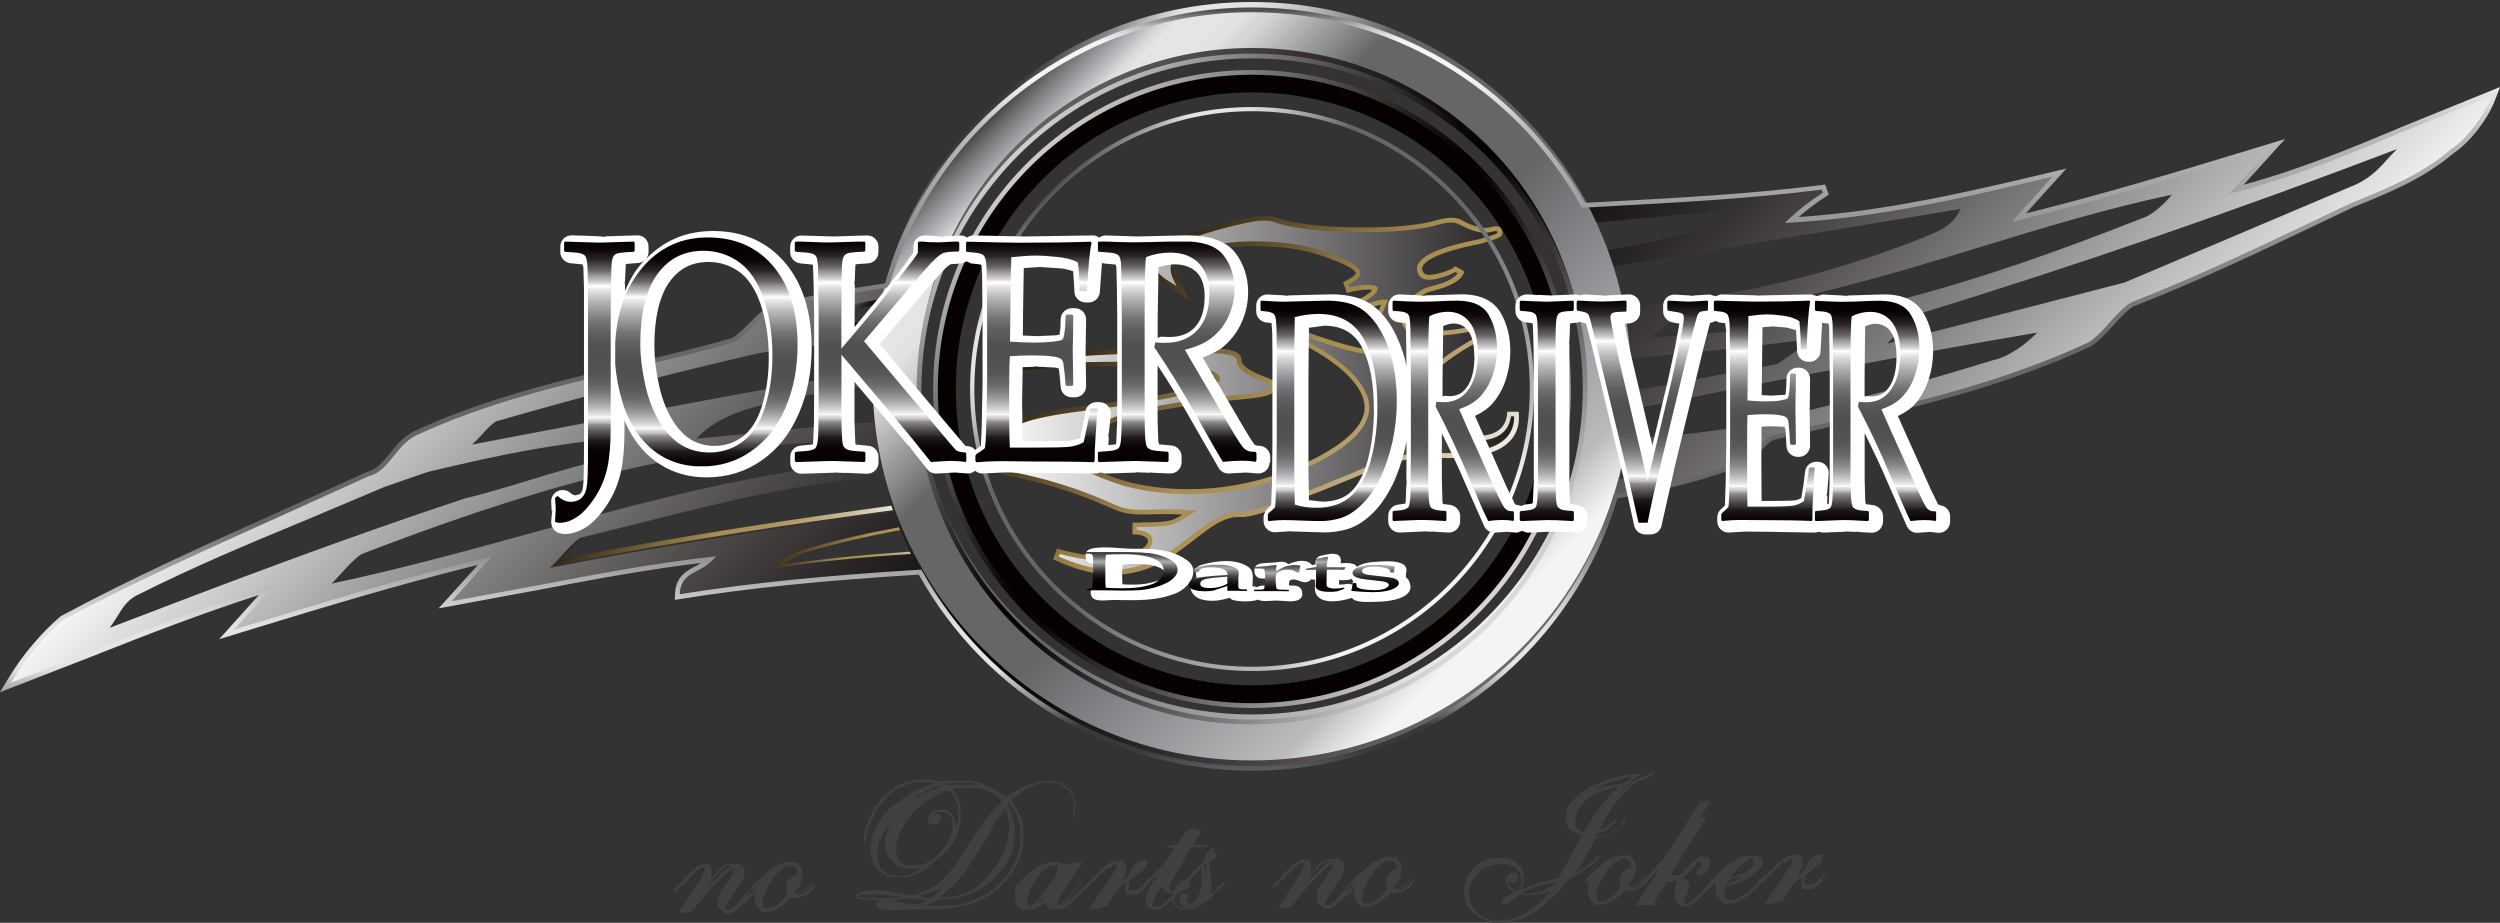 <?xml version="1.0" encoding="UTF-8"?><svg id="_イヤー_2" xmlns="http://www.w3.org/2000/svg" xmlns:xlink="http://www.w3.org/1999/xlink" viewBox="0 0 288.19 106.38"><rect x="0" y="0" width="288.19" height="106.38" fill="#333333" stroke="none"/><defs><style>.cls-1{fill:url(#linear-gradient-2);}.cls-2{clip-path:url(#clippath-20);}.cls-3{clip-path:url(#clippath-11);}.cls-4{clip-path:url(#clippath-16);}.cls-5{fill:#fff;}.cls-6{fill:url(#linear-gradient-17);}.cls-7{fill:url(#linear-gradient-15);}.cls-8{fill:url(#linear-gradient-18);}.cls-9{fill:url(#linear-gradient-14);}.cls-10{fill:url(#linear-gradient-20);}.cls-11{fill:url(#linear-gradient-6);}.cls-12{clip-path:url(#clippath-2);}.cls-13{clip-path:url(#clippath-13);}.cls-14{clip-path:url(#clippath-25);}.cls-15{fill:url(#_ワイト_ブラック_2);}.cls-16{clip-path:url(#clippath-15);}.cls-17{clip-path:url(#clippath-6);}.cls-18{clip-path:url(#clippath-26);}.cls-19{fill:url(#linear-gradient-11);}.cls-20{clip-path:url(#clippath-7);}.cls-21{clip-path:url(#clippath-21);}.cls-22{clip-path:url(#clippath-1);}.cls-23{clip-path:url(#clippath-4);}.cls-24{fill:url(#linear-gradient-10);}.cls-25{fill:#403f41;}.cls-26{fill:url(#linear-gradient-16);}.cls-27{clip-path:url(#clippath-12);}.cls-28{clip-path:url(#clippath-24);}.cls-29{fill:url(#linear-gradient-21);}.cls-30{clip-path:url(#clippath-22);}.cls-31{fill:url(#linear-gradient-25);}.cls-32{fill:url(#linear-gradient-5);}.cls-33{clip-path:url(#clippath-9);}.cls-34{clip-path:url(#clippath);}.cls-35{fill:none;}.cls-36{clip-path:url(#clippath-19);}.cls-37{clip-path:url(#clippath-3);}.cls-38{fill:url(#linear-gradient-7);}.cls-39{fill:#060001;}.cls-40{clip-path:url(#clippath-8);}.cls-41{fill:url(#linear-gradient-24);}.cls-42{fill:url(#linear-gradient-9);}.cls-43{fill:url(#linear-gradient-22);}.cls-44{clip-path:url(#clippath-18);}.cls-45{clip-path:url(#clippath-14);}.cls-46{fill:url(#linear-gradient-3);}.cls-47{clip-path:url(#clippath-17);}.cls-48{clip-path:url(#clippath-5);}.cls-49{fill:url(#linear-gradient);}.cls-50{clip-path:url(#clippath-10);}.cls-51{clip-path:url(#clippath-23);}.cls-52{fill:url(#linear-gradient-23);}.cls-53{fill:url(#linear-gradient-19);}.cls-54{fill:url(#linear-gradient-4);}.cls-55{fill:url(#linear-gradient-8);}.cls-56{fill:url(#linear-gradient-12);}.cls-57{fill:url(#linear-gradient-13);}.cls-58{fill:url(#linear-gradient-26);}</style><clipPath id="clippath"><path class="cls-35" d="M64.65,64.47c.32-.34,.66-.69,.66-.69,.69-.77,1.48-1.64,2.25-2.14,.03,0,7.22-1.77,7.22-1.77,8.73-2.21,17.76-4.48,27.3-5.18,.1,.37,.88,3.04,1.03,3.55-10.58,1.45-24.39,3.47-38.46,6.23m-.73,.7c14.48-2.88,28.76-4.96,39.57-6.44l.32-.04-1.33-4.57h-.29c-9.65,.69-18.75,2.99-27.55,5.22l-7.3,1.81c-.91,.58-1.72,1.47-2.44,2.26l-1.81,1.92,.84-.16Z"/></clipPath><linearGradient id="linear-gradient" x1="-296.92" y1="324.22" x2="-294.3" y2="324.22" gradientTransform="translate(-3468.47 3299.74) rotate(90) scale(10.96 -10.96)" gradientUnits="userSpaceOnUse"><stop offset="0" stop-color="#060001"/><stop offset="0" stop-color="#060001"/><stop offset=".52" stop-color="#a88e51"/><stop offset=".6" stop-color="#a99054"/><stop offset=".67" stop-color="#af975f"/><stop offset=".74" stop-color="#b8a372"/><stop offset=".81" stop-color="#c5b48c"/><stop offset=".88" stop-color="#d6caae"/><stop offset=".94" stop-color="#eae4d6"/><stop offset="1" stop-color="#fff"/></linearGradient><clipPath id="clippath-1"><path class="cls-35" d="M90.41,65.07c.79-.69,1.72-1.24,2.77-1.49,3.33-.97,6.85-1.79,10.75-2.51,.14,.31,.9,2,1.13,2.51-5.59,.37-10.28,.85-14.66,1.49m-.86,.68c4.73-.73,9.8-1.25,15.95-1.65l.39-.03-1.63-3.63-.21,.04c-4.02,.74-7.61,1.58-10.98,2.56-1.48,.34-2.81,1.15-3.77,2.25l-.49,.56,.74-.11Z"/></clipPath><linearGradient id="linear-gradient-2" x1="-313.49" y1="310.04" x2="-310.87" y2="310.04" gradientTransform="translate(-1721.66 1896.25) rotate(90) scale(5.87 -5.87)" xlink:href="#linear-gradient"/><clipPath id="clippath-2"><path class="cls-35" d="M275.54,17.98c-1.09,1.24-2.12,2.42-3.9,3.26l-26.74,11.33s-14.03,3.62-14.03,3.62c0,0-10.63,2.73-13.33,3.42,.37-.37,.74-.77,1.1-1.16,.75-.83,1.53-1.68,2.32-2.19,18.71-5.75,36.84-12.01,55.35-19.07-.36,.37-.76,.79-.76,.79m-28.6,7.17c-19.36,7.65-36.46,12.89-56.7,13.73,.25-.18,.56-.41,.56-.41,1.05-.84,2.14-1.7,3.25-1.96,12.36-1.34,23.54-4.77,34.34-8.07,7.11-2.18,14.46-4.41,21.98-6-1.03,1.26-2.56,2.51-3.44,2.71m-59.07,16.18c7.94-.73,14.51-1.43,20.56-2.2-.94,1.11-2.26,2-3.57,2.84-.15,.03-15.91,2.96-16.85,3.13,0-.12,0-.25,0-.25,0,0-.13-2.86-.15-3.52m41.94,.18c-10.18,3.11-15.49,4.49-29.87,7.78-3.67,.59-7.73,1.02-12.31,1.3,.06-.71,.27-2.89,.32-3.37,14.28-2.88,30.75-6.15,46.91-8.88-1.35,1.34-3.12,2.71-5.05,3.17m-43.1,13.8c.19-.86,.54-2.5,.64-2.95,.44-.02,1.6-.08,1.6-.08,0,0,2.88-.12,4.48-.19-1.98,1.42-4.19,2.48-6.73,3.21m35.77-28.22c-11.48,4.65-23.1,7.36-35.52,8.31-.34-1.56-.77-3.09-1.28-4.59,.85-.14,15.73-2.62,15.73-2.62,0,0,23.16-3.86,24.62-4.1-.74,1.54-1.66,2.23-3.56,3m-23.53-1.99s-.59,.6-.69,.7c-3.98,1.29-8.21,2.28-13.25,3.11-.21-.46-1.11-2.46-1.44-3.2,.93-.09,5-.46,5-.46,2.89-.3,5.87-.61,8.78-.64,0,0,1.14,.03,2.03,.05-.14,.14-.26,.26-.43,.43m-54.62,58.14c-21.17,0-38.39-17.22-38.39-38.39S123.17,6.45,144.33,6.45s38.39,17.22,38.39,38.39-17.22,38.39-38.39,38.39m-43.09-45.79c-.49,0-3.96,.04-5.54,.05,.46-.36,2.62-2.02,2.79-2.15,.13-.03,2.47-.49,3.31-.66-.16,.77-.47,2.29-.56,2.76m-12.22,28.07c.9-1.04,2.16-1.82,3.62-2.16h.02c3.41-1.01,7.01-1.84,10.96-2.57,.21,.46,1.05,2.34,1.38,3.08-6.17,.4-11.29,.93-15.97,1.65m-.81-15.71s-6.35,.62-7.95,.78c2.56-2.8,6.48-3.68,9.99-4.43,0,0,1.79-.4,1.82-.4,.04,0,6.84-1.16,6.84-1.16,0,0,1.1-.2,1.69-.3,0,.19-.01,.56-.01,.56,0,0,.15,3.15,.18,3.83-4.17,.23-8.43,.68-12.55,1.13m-24.83,15.66c.42-.41,.83-.86,1.24-1.3,.75-.83,1.52-1.67,2.3-2.19,.18-.04,7.31-1.81,7.31-1.81,8.79-2.22,17.88-4.52,27.5-5.21h.07c.33,1.4,.73,2.75,1.18,4.07-11.77,1.62-25.56,3.65-39.6,6.44m37.28-22.75c-11.7,1.94-23.56,4.2-35.03,6.39,0,0-7.92,1.51-11.24,2.14,.42-.38,.8-.78,1.15-1.16,.52-.58,1.01-1.12,1.61-1.51,10.18-2.94,20.13-5.52,30.3-7.87,4.11-.69,8.43-1.15,13.52-1.47-.06,.71-.26,2.98-.31,3.48m-3.89,9.26c-.82,.37-1.74,.8-2.26,1.9-11.35,1.52-22.79,4.67-33.86,7.73-7.36,2.03-14.96,4.08-22.44,5.67,.39-.4,.78-.82,1.15-1.23,.75-.82,1.52-1.67,2.31-2.18,17.45-6.69,36.39-12.86,56.73-12.98-.4,.54-.98,.8-1.63,1.08m-26.09-.56c-.72,.84-1.39,1.64-2.3,1.85-2.41,.58-4.98,1.36-7.46,2.12-2.47,.75-5.03,1.53-7.41,2.1-14.08,4.65-27.7,9.84-40.9,14.9,.3-.4,.59-.82,.84-1.24,.6-.98,1.16-1.9,2.2-2.46,7-3.51,12.96-5.98,19.27-8.59l9.44-3.98s4.91-1.7,4.95-1.71c8.9-2.12,14.2-3.17,22.23-3.95-.3,.31-.59,.65-.86,.97M11.27,75.11c6.27-2.49,12.77-5.02,19.5-7.13-1.04,1.16-4.65,5.15-4.65,5.15l3-.92c9.07-2.77,17.67-5.38,26.81-7.61-.69,.76-4.62,5.11-4.62,5.11l11.21-2.08c6.52-1.25,12.71-2.42,19.3-3.17-.38,.39-.84,.7-1.37,.96-1.06,.53-2.26,1.13-2.36,2.89l-.02,.51,.5-.08c7.94-1.26,16.43-2.12,27.48-2.79,7.72,13.95,22.35,22.61,38.26,22.61,19.28,0,36.48-12.88,41.93-31.35,5.65-.94,10.62-2.25,15.13-4.01l.08-.03,1.13-1.15c.64-.71,1.32-1.45,2-1.61l5.98-1.38c9.9-2.26,20.15-4.61,30.31-9.31,.94-.6,1.76-1.5,2.54-2.38,.75-.84,1.53-1.71,2.32-2.22,7.52-2.95,14.52-6.28,21.94-9.82l3.5-1.67c4-1.62,8.15-3.3,11.5-6.2,1.77-1.13,3.85-3.8,4.71-6.04l.33-.88-10.62,4.31c-6.19,2.61-12.6,5.27-19.33,7.02,.46-.5,4.76-5.27,4.76-5.27l-2.77,.85c-9.15,2.79-17.83,5.43-27.06,7.68,.5-.56,4.69-5.2,4.69-5.2l-1.28,.31c-9.57,2.29-19.48,4.6-29.63,5.18,1.3-1.24,2.65-2.2,3.99-3.06l-.28-.75c-8.32,1.05-16.88,1.51-25.16,1.96,0,0-2.12,.11-2.51,.14-7.71-13.91-22.32-22.54-38.22-22.54-19.47,0-36.72,13.05-42.04,31.76-4.84,.71-9.19,1.53-13.25,2.49h-.07l-.06,.05c-.88,.57-1.57,1.26-2.23,1.94-.67,.67-1.3,1.31-2.1,1.83-4.03,1.16-8.2,2.15-12.23,3.11-8.06,1.93-16.4,3.91-24.53,7.67-1.12,.6-1.87,1.53-2.59,2.42-.81,1.01-1.59,1.97-2.77,2.25-.08,.03-10.32,4.68-10.32,4.68-8.63,3.88-16.79,7.55-24.96,11.94-2.2,1.89-4.31,4.4-5.85,6.95l-.63,1.04,10.61-4.13Z"/></clipPath><linearGradient id="linear-gradient-3" x1="-279.61" y1="339.06" x2="-276.99" y2="339.06" gradientTransform="translate(-20820.65 17253) rotate(90) scale(61.83 -61.83)" gradientUnits="userSpaceOnUse"><stop offset="0" stop-color="#fff"/><stop offset=".09" stop-color="#c7c5c6"/><stop offset=".2" stop-color="#838080"/><stop offset=".3" stop-color="#4d4949"/><stop offset=".39" stop-color="#262122"/><stop offset=".46" stop-color="#0e0809"/><stop offset=".5" stop-color="#060001"/><stop offset=".54" stop-color="#0e0809"/><stop offset=".61" stop-color="#262122"/><stop offset=".7" stop-color="#4d4949"/><stop offset=".8" stop-color="#838080"/><stop offset=".91" stop-color="#c7c5c6"/><stop offset="1" stop-color="#fff"/></linearGradient><clipPath id="clippath-3"><path class="cls-35" d="M144.31,82.36c-21.22,0-38.41-17.2-38.41-38.41S123.09,5.53,144.31,5.53s38.42,17.2,38.42,38.42-17.2,38.41-38.42,38.41m0,5.3c24.15,0,43.72-19.57,43.72-43.71S168.45,.23,144.31,.23s-43.71,19.57-43.71,43.72,19.57,43.71,43.71,43.71"/></clipPath><linearGradient id="linear-gradient-4" x1="-281.67" y1="337.51" x2="-279.05" y2="337.51" gradientTransform="translate(-12797.01 10793.94) rotate(90) scale(38.34 -38.34)" gradientUnits="userSpaceOnUse"><stop offset="0" stop-color="#636466"/><stop offset=".03" stop-color="#39393b"/><stop offset=".06" stop-color="#39393b"/><stop offset=".08" stop-color="#6d6e70"/><stop offset=".11" stop-color="#adafb2"/><stop offset=".12" stop-color="#c3c5c7"/><stop offset=".13" stop-color="#dcdcdd"/><stop offset=".14" stop-color="#e5e5e6"/><stop offset=".17" stop-color="#e5e5e6"/><stop offset=".19" stop-color="#e1e1e3"/><stop offset=".2" stop-color="#d7d8da"/><stop offset=".21" stop-color="#d3d4d6"/><stop offset=".27" stop-color="#959799"/><stop offset=".32" stop-color="#656668"/><stop offset=".54" stop-color="#656668"/><stop offset=".63" stop-color="#7f8184"/><stop offset=".82" stop-color="#bbbcbe"/><stop offset=".85" stop-color="#dbdbdd"/><stop offset=".88" stop-color="#f4f4f5"/><stop offset=".93" stop-color="#f4f4f5"/><stop offset=".94" stop-color="#dadbdc"/><stop offset=".95" stop-color="#b4b5b7"/><stop offset=".97" stop-color="#4c4c4e"/><stop offset="1" stop-color="#4c4c4e"/></linearGradient><clipPath id="clippath-4"><path class="cls-35" d="M30.68,67.72c-6.77,2.12-13.36,4.69-19.52,7.13,0,0-8.55,3.33-9.86,3.84,.1-.15,.21-.35,.21-.35,1.54-2.53,3.65-5.03,5.79-6.88,8.12-4.35,16.26-8,24.88-11.89,.02,0,10.33-4.68,10.33-4.68,1.24-.29,2.04-1.28,2.88-2.32,.71-.87,1.44-1.78,2.51-2.35,8.1-3.75,16.42-5.73,24.47-7.65,4.06-.97,8.22-1.96,12.25-3.11,.9-.56,1.54-1.2,2.22-1.89,.67-.68,1.34-1.36,2.19-1.91l.04-.02c4.02-.95,8.34-1.77,13.23-2.49l.17-.03,.05-.17C107.82,14.38,125,1.41,144.31,1.41c15.76,0,30.31,8.58,37.97,22.39l.09,.15,2.68-.15c8.21-.44,16.7-.9,24.95-1.94,.05,.14,.08,.22,.14,.36-1.55,1-2.76,1.92-3.85,2.96l-.54,.52,.75-.04c10.43-.6,20.65-3.04,29.67-5.19,0,0,.24-.06,.43-.1-.9,1-4.7,5.21-4.7,5.21l.87-.21c9.49-2.31,18.43-5.04,27.07-7.68,0,0,1.01-.31,1.83-.56-.98,1.09-4.71,5.21-4.71,5.21l.89-.23c7-1.81,13.85-4.71,19.35-7.02,0,0,8.99-3.65,10.04-4.07-.05,.13-.11,.29-.11,.29-.83,2.15-2.88,4.8-4.6,5.9-3.35,2.89-7.48,4.57-11.46,6.18l-3.51,1.67c-7.4,3.52-14.39,6.86-21.92,9.81-.88,.55-1.67,1.44-2.43,2.28-.77,.87-1.57,1.76-2.48,2.33-10.09,4.67-20.33,7.01-30.22,9.27-.01,0-5.99,1.39-5.99,1.39-.76,.18-1.46,.95-2.14,1.69l-1.12,1.14c-4.47,1.71-9.4,3.02-15.06,3.96l-.17,.03-.05,.17c-5.41,18.35-22.54,31.16-41.66,31.16-15.78,0-30.35-8.61-38.02-22.47l-.09-.15h-.17c-11.09,.68-19.57,1.54-27.51,2.8,0,0-.09,.01-.17,.03,0-.07,.01-.16,.01-.16,.09-1.61,1.16-2.14,2.21-2.66,.59-.3,1.06-.63,1.45-1.01l.55-.55-.78,.09c-6.48,.74-12.59,1.88-19.33,3.17,0,0-9.04,1.67-10.42,1.93,.84-.94,4.67-5.18,4.67-5.18l-.86,.21c-9.43,2.3-18.27,5-26.83,7.61,0,0-1.16,.36-2.05,.63,.97-1.08,4.66-5.16,4.66-5.16l-.96,.3Zm-19.32,7.65c5.85-2.32,12.09-4.72,18.48-6.78-1.02,1.13-4.59,5.1-4.59,5.1l3.94-1.21c8.27-2.53,16.84-5.12,25.91-7.37-.93,1.03-4.54,5.02-4.54,5.02l12.01-2.22c6.34-1.22,12.13-2.27,18.17-3.01-.15,.09-.24,.21-.41,.29-1.07,.54-2.4,1.2-2.5,3.12l-.04,.84,.83-.13c7.88-1.25,16.31-2.11,27.3-2.78,7.79,13.94,22.48,22.6,38.4,22.6,19.3,0,36.6-12.9,42.13-31.39,5.63-.95,10.55-2.25,15.03-4l.05-.02,.12-.08,1.12-1.14c.63-.69,1.27-1.4,1.86-1.54,.02,0,.47-.11,5.99-1.39,9.92-2.27,20.18-4.61,30.36-9.33,1.01-.63,1.83-1.55,2.63-2.44,.74-.82,1.5-1.68,2.27-2.16,7.5-2.94,14.5-6.27,21.9-9.8l3.51-1.67c4.01-1.62,8.17-3.31,11.57-6.24,1.79-1.15,3.91-3.85,4.77-6.14l.57-1.47-11.2,4.55c-5.24,2.21-11.72,4.91-18.36,6.72,.97-1.08,4.77-5.27,4.77-5.27l-3.73,1.13c-8.36,2.55-17.01,5.18-26.14,7.44,.93-1.03,4.66-5.17,4.66-5.17l-2.14,.51c-8.75,2.09-18.64,4.41-28.72,5.08,.95-.82,1.97-1.61,3.29-2.46l.19-.12-.42-1.16-.22,.03c-8.31,1.05-16.86,1.51-25.13,1.95-.01,0-1.95,.11-2.37,.13C174.88,9.49,160.2,.86,144.31,.86c-19.5,0-36.84,13.07-42.25,31.79-4.83,.72-9.12,1.52-13.1,2.47h-.05l-.11,.06-.06,.03c-.9,.58-1.6,1.29-2.28,1.96-.67,.68-1.29,1.31-2.07,1.8-3.94,1.13-8.09,2.12-12.11,3.07-8.11,1.93-16.46,3.92-24.62,7.7-1.19,.63-1.95,1.57-2.69,2.49-.79,.97-1.53,1.89-2.62,2.15-.1,.04-5.69,2.57-10.37,4.7-8.65,3.88-16.8,7.55-24.98,11.95-2.24,1.91-4.39,4.46-5.96,7.05l-1.05,1.72,11.36-4.42Z"/></clipPath><linearGradient id="linear-gradient-5" x1="-275.26" y1="349.01" x2="-272.64" y2="349.01" gradientTransform="translate(12235.02 -9445.81) rotate(-90) scale(34.64 -34.64)" xlink:href="#linear-gradient-4"/><clipPath id="clippath-5"><path class="cls-35" d="M101.02,37.16c-.35,0-3.37,.04-4.51,.05,.76-.59,2.13-1.65,2.14-1.65,0,.03,2.37-.45,2.37-.45,0,0,.22-.04,.43-.08-.11,.55-.42,2.06-.43,2.14m.45,.54l.69-3.38-.41,.07-3.32,.67c-.11,.05-2.9,2.2-2.9,2.2l-.65,.5,6.58-.06Z"/></clipPath><linearGradient id="linear-gradient-6" x1="-343.14" y1="291.31" x2="-340.52" y2="291.31" gradientTransform="translate(-900.78 1209.73) rotate(90) scale(3.43 -3.43)" xlink:href="#linear-gradient-3"/><clipPath id="clippath-6"><path class="cls-35" d="M144.33,82.95c-21.01,0-38.11-17.09-38.11-38.11S123.32,6.73,144.33,6.73s38.12,17.09,38.12,38.11-17.09,38.11-38.12,38.11m0,.55c21.32,0,38.67-17.35,38.67-38.67S165.65,6.18,144.33,6.18s-38.66,17.34-38.66,38.66,17.35,38.67,38.66,38.67"/></clipPath><linearGradient id="linear-gradient-7" x1="-282.33" y1="336.99" x2="-279.72" y2="336.99" gradientTransform="translate(-11342.65 9623.98) rotate(90) scale(34.09 -34.09)" xlink:href="#linear-gradient-3"/><linearGradient id="_ワイト_ブラック_2" x1="113.8" y1="45.57" x2="174.84" y2="45.57" gradientTransform="matrix(1, 0, 0, 1, 0, 0)" gradientUnits="userSpaceOnUse"><stop offset="0" stop-color="#fff"/><stop offset="1" stop-color="#221e1f"/></linearGradient><clipPath id="clippath-7"><path class="cls-35" d="M137.2,58.81c-1.71-.14-3.04-.11-4.24-.07-1.44,.05-2.57,.09-3.8-.3l-1.08-.45c-1.77-.78-5.48-2.41-11.27-3.56-1.22-.24-2.64-.65-2.74-1.76-.05-.57,1.07-2.28,2.5-3.24,1.84-1.24,5.67-1.73,10.09-2.3,2.9-.37,6.18-.79,9.22-1.49,2.08-.49,4.6-1.22,4.78-1.9,.01-1.7-6.22-2.04-11.46-2.04s-10.48,.27-14.03,.69c-.02-.12-.02-.15-.04-.28,6.28-1.04,15.02-1.56,24.05-1.4,2.32,0,3.39,.27,3.39,.84,0,.88,1.06,1.71,3.15,2.46,.41,.14,.82,.32,.79,.6-.03,.27-.4,.56-2.93,.84-3.41,.32-11.74,1.23-15.26,2.69-3.13,1.31-4.72,2.73-4.72,4.23,0,1.19,2,2.41,5.95,3.63,2.33,.63,4.83,.95,7.44,.95,5.23,0,10.31-1.25,15.1-3.75,3.82-2.01,5.76-4.11,5.76-6.23,0-2.6-2.92-5.53-8-8.04,.05-.12,.07-.16,.12-.29,5.4,1.93,8.05,2.52,8.76,1.93,.23-.18,.23-.53,.23-.64l-.09-.82-.11-1.44c.04-.52,.38-1.17,.67-1.73l.58-1.38h-.34c-.14-.03-.6-.11-2.81,.72-.05-.12-.06-.16-.11-.28,1.44-.64,2.06-1.34,2.06-1.71,0-.03,0-.07-.01-.09-.11-.35-1.04-.57-3.2-.09-.05-.14-.07-.21-.12-.34,.85-.43,1.33-.86,1.33-1.28v-.03c-.04-.81-1.56-1.53-3.83-2.35l-.35-.12c-2.11-.78-4.85-1.17-8.15-1.17-2.29,0-4.47,.32-6.48,.93l-.22,.07c-1.17,.36-2.38,.73-2.73,1.59-.07,.17-.11,.35-.11,.56,0,.45,.17,1,.51,1.63,0,0,.11,.23,.2,.41-.41-.27-.83-.54-.83-.54-.61-.37-1.7-1.04-1.7-2.16,0-.11,0-.22,.03-.33,.15-.88,2.31-2.01,5.92-3.09,2.02-.62,3.91-1.09,5.62-1.39,1.08-.15,1.98-.07,2.55,.24,2.35,.69,5.71,1.02,10.02,1.02,3.7,0,6.58-.29,8.57-.87,1.12-.31,1.92-.32,2.4,0h.03c.67,.36,2.24,1.17,3.5,.87,.79-.18,.81-.14,.83-.02,0,0,.01,.08,.02,.1-.14,.18-1.47,.56-2.11,.74-4.74,.92-7.16,2.06-7.16,3.38,0,.47,.3,1.2,1.14,1.28,.92,.09,2.67-.49,3.26-.89,.09,.04,.15,.08,.29,.15-.61,.87-2.33,1.34-3.2,1.55,0,0-.56,.17-.56,.17-1.79,.9-2.67,2.17-2.67,3.85,0,.4,.17,.72,.52,.97,1.59,1.15,6.25,.66,9.79-.45,.05,.13,.07,.18,.13,.31-8.49,4.14-9.44,7.54-9.44,8.81,0,1.12,.39,2.1,1.06,2.67,.67,.57,1.59,.77,2.75,.58h.07c2.73,1.02,5,1.08,6.4,.18,.75-.47,1.17-1.23,1.3-2.15h.36v.06c0,1-.32,1.83-.95,2.47-1.82,1.84-5.98,1.84-9.82,1.61-3.36,.44-5.46,1.34-7.89,2.39q-3.7,1.51-3.74,1.55l-2.66,.98c-2.72,1.06-5.29,2.05-6.5,1.98-2.02-.11-3.7,1.2-5.65,2.72-3.36,2.62-7.55,5.87-15.27,2.41,.05-.13,.07-.18,.11-.3,5.86,1.54,9.22,.63,10.32-.65,.24-.29,.37-.59,.37-.88l-.09-.4c-.21-.49-.87-.77-1.72-.84,0-.14,0-.18,0-.33,3.91-.03,4.3-.2,5.65-1.11,0,0,.58-.36,.58-.36l.7-.44-.82-.06Zm-23.67-6.1c.13,1.48,1.77,1.97,3.18,2.24,5.72,1.14,9.39,2.76,11.16,3.53l1.11,.46c1.35,.43,2.52,.39,4,.34,.95-.03,2.07-.03,3.31,.04-1.15,.77-1.51,.9-5.47,.92h-.27v1.37h.26c.75,.01,1.35,.25,1.5,.58l.03,.17c0,.15-.08,.34-.24,.52-1.01,1.18-4.24,2-10.01,.43l-.24-.07-.45,1.24,.23,.1c8.17,3.78,12.54,.36,16.06-2.37,1.86-1.46,3.48-2.71,5.29-2.61,1.33,.08,3.83-.89,6.73-2.01l2.74-1.05s3.66-1.49,3.66-1.49c2.41-1.04,4.48-1.93,7.7-2.35,4.1,.25,8.21,.2,10.18-1.78,.82-.82,1.19-1.9,1.1-3.2l-.02-.26h-1.32l-.02,.24c-.06,.87-.45,1.56-1.12,1.99-1.26,.8-3.36,.72-5.92-.23l-.06-.03-.17-.03-.1,.02c-1,.16-1.77,0-2.31-.45-.55-.47-.87-1.29-.87-2.26,0-1.19,.91-4.37,9.36-8.44l.23-.11-.5-1.23-.24,.08c-3.38,1.11-8.13,1.61-9.55,.59-.21-.15-.3-.31-.3-.53,0-1.46,.79-2.56,2.41-3.39,0,0,.42-.11,.42-.11,.98-.25,3.03-.77,3.66-1.94l.13-.24-.17-.22-.91-.49-.15,.16c-.22,.24-2.11,.93-2.99,.84-.64-.06-.65-.73-.65-.73,0-.36,.49-1.64,6.74-2.85,2.31-.66,2.67-.82,2.49-1.51-.18-.68-.78-.54-1.48-.37-1.07,.25-2.52-.49-3.14-.81h.02c-.62-.39-1.55-.41-2.85-.05-1.94,.57-4.77,.86-8.42,.86-4.26,0-7.56-.33-9.81-.98-.64-.35-1.61-.46-2.84-.28-1.74,.31-3.65,.79-5.69,1.41-3.99,1.19-6.11,2.37-6.31,3.51-.31,1.69,1.25,2.64,1.92,3.05l2.51,1.64-1.11-2.22c-.41-.75-.54-1.35-.38-1.73,.25-.61,1.33-.95,2.38-1.27l.22-.07c1.96-.6,4.08-.91,6.32-.91,3.24,0,5.92,.39,7.97,1.14l.34,.12c2.29,.83,3.46,1.46,3.47,1.86,0,0-.03,.35-1.23,.92l-.23,.11,.44,1.24,.24-.06c1.65-.39,2.4-.34,2.7-.28-.19,.24-.7,.72-1.88,1.2l-.25,.1,.51,1.26,.24-.1c1.35-.52,2.04-.69,2.39-.76-.11,.26-.25,.56-.25,.56-.32,.62-.68,1.32-.73,1.99l.11,1.47s.09,.78,.09,.78l-.04,.22c-.29,.24-1.79,.3-8.47-2.11l-.24-.09-.1,.24-.42,1,.23,.11c5.03,2.45,7.92,5.24,7.92,7.67,0,1.91-1.84,3.84-5.47,5.75-4.7,2.44-9.69,3.68-14.84,3.68-2.56,0-5.01-.31-7.28-.92-5.15-1.59-5.55-2.78-5.55-3.11,0-1.24,1.51-2.52,4.38-3.72,3.44-1.43,11.71-2.33,15.1-2.65,2.57-.28,3.33-.58,3.41-1.33,.09-.75-.78-1.05-1.15-1.18-2.52-.91-2.79-1.66-2.79-1.94,0-1.15-1.57-1.39-3.93-1.39-9.16-.15-18.06,.37-24.39,1.44l-.26,.05v.27l.17,1.08,.27-.03c3.53-.45,8.98-.72,14.23-.72,10.7,0,10.91,1.38,10.92,1.42-.02-.04-.54,.54-4.37,1.45-3.02,.68-6.28,1.1-9.15,1.47-4.51,.58-8.39,1.08-10.34,2.39-1.42,.96-2.74,2.74-2.74,3.66,0,.03,0,.06,0,.08"/></clipPath><linearGradient id="linear-gradient-8" x1="-286.43" y1="333.76" x2="-283.82" y2="333.76" gradientTransform="translate(-6613.6 5820.04) rotate(90) scale(20.25 -20.25)" xlink:href="#linear-gradient"/><clipPath id="clippath-8"><path class="cls-35" d="M144.33,81.06c-19.97,0-36.22-16.24-36.22-36.22S124.37,8.62,144.33,8.62s36.22,16.25,36.22,36.22-16.25,36.22-36.22,36.22m0,.55c20.28,0,36.77-16.5,36.77-36.77s-16.49-36.77-36.77-36.77-36.76,16.49-36.76,36.77,16.5,36.77,36.76,36.77"/></clipPath><linearGradient id="linear-gradient-9" x1="-282.61" y1="336.79" x2="-279.99" y2="336.79" gradientTransform="translate(-10800.42 9186.23) rotate(90) scale(32.5 -32.5)" xlink:href="#linear-gradient-3"/><clipPath id="clippath-9"><path class="cls-35" d="M144.33,76.86c-17.65,0-32.01-14.36-32.01-32.02s14.36-32.02,32.01-32.02,32.02,14.36,32.02,32.02-14.36,32.02-32.02,32.02m0,.49c17.93,0,32.51-14.59,32.51-32.51s-14.58-32.5-32.51-32.5-32.5,14.58-32.5,32.5,14.58,32.51,32.5,32.51"/></clipPath><linearGradient id="linear-gradient-10" x1="-283.39" y1="336.2" x2="-280.77" y2="336.2" gradientTransform="translate(-9578.87 8202.84) rotate(90) scale(28.92 -28.92)" xlink:href="#linear-gradient-4"/><clipPath id="clippath-10"><rect class="cls-35" x="4.82" width="278.9" height="101.52"/></clipPath><clipPath id="clippath-11"><path class="cls-35" d="M64.06,58.74c-.03,.48-.06,.95-.08,1.43,.2,.07,.39,.1,.57,.1,.68,0,1.37-.27,2.07-.75,.7-.49,1.36-1.26,2.02-2.27,.66-1.04,1.11-2.13,1.37-3.33,.26-1.19,.39-2.74,.39-4.62v-12.84l.05-4.13c0-.85,.02-1.52,.07-2.01,.05-.47,.15-.79,.31-.92,.15-.14,.41-.23,.75-.26,.34-.05,.83-.09,1.47-.11l.11-.13v-.93l-.11-.12c-2.31,.08-3.64,.12-3.96,.12s-1.65-.04-3.98-.12l-.08,.12v.93l.08,.13c1,.05,1.62,.11,1.86,.19,.25,.08,.42,.18,.51,.32,.09,.13,.16,.39,.21,.79,.04,.39,.07,1.26,.09,2.63v19.02c.01,.72,0,1.58-.03,2.57-.03,1-.1,1.68-.23,2.07-.13,.39-.33,.68-.62,.89-.29,.22-.67,.34-1.13,.34-.53,0-1.02-.24-1.49-.68l-.3,.23c.05,.58,.08,1.04,.08,1.34"/></clipPath><linearGradient id="linear-gradient-11" x1="-280.13" y1="372.86" x2="-277.52" y2="372.86" gradientTransform="translate(3692.83 2750.76) rotate(90) scale(9.72)" gradientUnits="userSpaceOnUse"><stop offset="0" stop-color="#060001"/><stop offset="0" stop-color="#060001"/><stop offset=".03" stop-color="#0a0405"/><stop offset=".05" stop-color="#161011"/><stop offset=".08" stop-color="#2a2526"/><stop offset=".1" stop-color="#464243"/><stop offset=".13" stop-color="#6b6768"/><stop offset=".15" stop-color="#989596"/><stop offset=".18" stop-color="#cccacb"/><stop offset=".2" stop-color="#fff"/><stop offset=".22" stop-color="#e3e3e4"/><stop offset=".27" stop-color="#b7b6b7"/><stop offset=".32" stop-color="#919193"/><stop offset=".36" stop-color="#757476"/><stop offset=".41" stop-color="#605f62"/><stop offset=".46" stop-color="#545356"/><stop offset=".5" stop-color="#504f52"/><stop offset=".58" stop-color="#525154"/><stop offset=".62" stop-color="#5a595c"/><stop offset=".66" stop-color="#69686a"/><stop offset=".69" stop-color="#7d7c7e"/><stop offset=".72" stop-color="#979698"/><stop offset=".75" stop-color="#b7b6b8"/><stop offset=".78" stop-color="#dcdcdd"/><stop offset=".8" stop-color="#fff"/><stop offset=".8" stop-color="#ececec"/><stop offset=".82" stop-color="#bcbbbb"/><stop offset=".83" stop-color="#918e8f"/><stop offset=".85" stop-color="#6b6868"/><stop offset=".87" stop-color="#4c4748"/><stop offset=".89" stop-color="#322d2e"/><stop offset=".9" stop-color="#1e191a"/><stop offset=".93" stop-color="#100a0b"/><stop offset=".95" stop-color="#080203"/><stop offset="1" stop-color="#060001"/></linearGradient><clipPath id="clippath-12"><path class="cls-35" d="M88.19,46.95c-.59,1.79-1.44,3.09-2.56,3.94-1.12,.84-2.4,1.27-3.84,1.27-1.22,0-2.3-.29-3.26-.87-.95-.58-1.79-1.47-2.51-2.66-.73-1.2-1.28-2.63-1.65-4.31-.36-1.66-.56-3.22-.56-4.68,0-3.54,.66-6.21,1.96-8.02,1.3-1.81,3.07-2.71,5.31-2.71,1.52,0,2.88,.43,4.12,1.31,1.23,.88,2.16,2.3,2.84,4.23,.66,1.94,1,4.12,1,6.52,0,2.21-.29,4.21-.87,5.99m-16.66-1.53c.4,1.7,1.05,3.19,1.94,4.48,.91,1.28,1.99,2.25,3.25,2.9,1.27,.65,2.65,.96,4.16,.96,2.14,0,4.06-.57,5.76-1.78,1.71-1.18,3.02-2.86,3.93-5,.93-2.14,1.39-4.56,1.39-7.25,0-3.83-.94-6.84-2.81-9.06-1.87-2.21-4.39-3.31-7.54-3.31-1.72,0-3.25,.36-4.6,1.08-1.35,.72-2.5,1.74-3.46,3.06-.96,1.32-1.64,2.74-2.04,4.3-.41,1.55-.61,3.22-.61,5,0,1.4,.2,2.94,.61,4.63"/></clipPath><linearGradient id="linear-gradient-12" x1="-280.12" y1="372.04" x2="-277.51" y2="372.04" gradientTransform="translate(3699.42 2751.93) rotate(90) scale(9.72)" xlink:href="#linear-gradient-11"/><clipPath id="clippath-13"><path class="cls-35" d="M91.61,28.9l.14,.13c.96,.05,1.56,.11,1.82,.19,.25,.08,.42,.18,.5,.32,.09,.12,.14,.39,.19,.79,.05,.39,.06,1.26,.06,2.62l.05,3.48v8.25l-.02,3.77c0,1.28-.04,2.11-.1,2.46-.06,.38-.14,.61-.23,.72-.09,.12-.29,.21-.58,.28-.29,.07-.84,.12-1.68,.17l-.14,.12v.92l.14,.15c2.33-.08,3.65-.13,3.93-.13,.37,0,.88,0,1.52,.04,1.57,.05,2.38,.08,2.45,.08l.1-.15v-.92l-.1-.12c-1-.05-1.61-.12-1.86-.2-.24-.09-.41-.2-.5-.33-.11-.12-.17-.39-.21-.78-.04-.39-.08-1.25-.09-2.6v-7.27c4.77,5.61,7.46,8.81,8.1,9.61,.64,.79,1.37,1.71,2.21,2.76,1.2-.08,1.94-.13,2.3-.13,.58,0,1.15,.04,1.69,.13l.12-.15v-.8l-.12-.15c-.53-.02-.88-.11-1.06-.24-.17-.15-.92-1.02-2.26-2.63l-8.38-9.96,5.64-6.62c.78-.94,1.49-1.72,2.07-2.37,.62-.63,1.08-1.03,1.39-1.16,.33-.12,.91-.18,1.77-.18l.11-.14v-.87l-.12-.17c-1.29,.08-2.03,.12-2.21,.12-.83,0-1.59-.04-2.29-.12l-.15,.15v1.17c-.13,.25-.54,.82-1.22,1.69-.66,.87-1.52,1.97-2.57,3.3-1.03,1.33-2.7,3.34-5.03,6.05v-3.76l.03-4.11c0-.85,.02-1.52,.06-2.01,.05-.47,.16-.79,.33-.92,.15-.14,.4-.23,.74-.26,.36-.05,.84-.09,1.5-.11l.1-.13v-.93l-.1-.12c-2.33,.08-3.65,.12-3.96,.12-.37,0-1.1-.01-2.23-.06l-1.7-.06-.14,.12v.93Z"/></clipPath><linearGradient id="linear-gradient-13" x1="-280.16" y1="370.74" x2="-277.54" y2="370.74" gradientTransform="translate(3704.71 2750.62) rotate(90) scale(9.72)" xlink:href="#linear-gradient-11"/><clipPath id="clippath-14"><path class="cls-35" d="M111.33,28.9l.1,.13,1.07,.11c.32,.03,.54,.1,.68,.16,.14,.07,.24,.15,.3,.25,.05,.09,.11,.26,.17,.5,.04,.23,.07,.63,.09,1.18,0,.56,.03,1.28,.03,2.16l.02,4.05v6.56c0,1.05-.04,2.56-.08,4.56-.05,1.99-.12,3.03-.2,3.12-.08,.08-.4,.31-.96,.67l-.11,.17v.62l.11,.15c.95-.08,1.87-.13,2.76-.13l3.81,.04c2.87,0,5.2,.02,6.97,.08l.09-.14c0-.9,.05-2,.14-3.26,.07-1.26,.15-2.16,.24-2.66l-.11-.13h-.67l-.12,.13c-.03,.25-.14,.87-.33,1.86-.2,.99-.35,1.63-.42,1.9-.51,.28-1.06,.46-1.63,.52-.57,.07-2,.1-4.27,.1h-2.6c-.06-1.18-.08-3.02-.08-5.53,0-2.35,.02-4.02,.08-5.01,1.11-.06,1.95-.09,2.5-.09,.99,0,1.76,.03,2.33,.11,.57,.07,.91,.17,1.05,.29,.13,.11,.23,.25,.27,.41,.04,.17,.09,.66,.19,1.5l.08,1.07,.14,.14h.64l.11-.14-.06-4.02c.03-1.31,.06-2.62,.06-3.92l-.11-.15h-.64l-.14,.15-.03,1.12c-.05,.56-.1,.95-.15,1.17-.04,.22-.12,.37-.21,.46-.1,.08-.44,.15-1.02,.22-.59,.07-1.32,.11-2.19,.11s-1.79-.04-2.8-.11l.04-3.61,.04-3.26,.07-2.86c1.16-.12,2.1-.19,2.85-.19,.53,0,1.32,.05,2.36,.15,1.05,.1,1.87,.32,2.45,.64,.13,.91,.2,1.86,.2,2.87,0,.09-.01,.17-.03,.28l.13,.15h.68l.09-.15c.13-2.45,.28-4.26,.52-5.42l-.07-.12c-2.39,.08-5.1,.12-8.17,.12-.89,0-2.93-.04-6.13-.12l-.1,.12v.93Z"/></clipPath><linearGradient id="linear-gradient-14" x1="-280.16" y1="369.64" x2="-277.54" y2="369.64" gradientTransform="translate(3711.4 2750.62) rotate(90) scale(9.72)" xlink:href="#linear-gradient-11"/><clipPath id="clippath-15"><path class="cls-35" d="M126.56,28.9l.1,.13c.98,.05,1.61,.11,1.85,.19,.25,.08,.42,.18,.51,.32,.08,.12,.16,.39,.2,.79,.04,.39,.06,1.26,.06,2.62l.04,3.48v12.02c-.03,1.28-.07,2.11-.12,2.46-.06,.38-.13,.61-.23,.72-.1,.12-.29,.21-.57,.28-.29,.07-.86,.12-1.74,.17l-.1,.12v.92l.1,.15c2.35-.08,3.67-.13,3.96-.13,.36,0,.88,0,1.52,.04,1.59,.05,2.41,.08,2.45,.08l.12-.15v-.92l-.12-.12c-.96-.05-1.58-.12-1.84-.2-.25-.09-.42-.2-.51-.33-.08-.13-.15-.4-.2-.79-.05-.39-.08-1.27-.09-2.61v-11.78c0-4.22,.06-6.46,.18-6.72,.86-.35,1.79-.52,2.76-.52,1.39,0,2.48,.4,3.29,1.21,.82,.81,1.23,2,1.23,3.58,0,1.76-.46,3.14-1.36,4.12-.9,.99-2.15,1.49-3.75,1.49-.25,0-.63,0-1.12-.05l-.12,.56c1.67,2.45,3.31,5.11,4.91,7.99,1.37,2.47,2.37,4.21,3,5.22,.78-.08,1.51-.13,2.16-.13s1.15,.04,1.61,.13l.1-.17v-.83l-.1-.16c-.34,0-.57-.01-.73-.05-.15-.04-.33-.13-.54-.29-.22-.16-.7-.86-1.43-2.1-.74-1.24-1.42-2.42-2.06-3.53l-1.99-3.38c-.68-1.14-1.14-1.95-1.4-2.41,1.4-.35,2.51-.86,3.3-1.55,.79-.69,1.4-1.5,1.8-2.47,.41-.97,.62-1.95,.62-2.96,0-1.5-.42-2.8-1.25-3.89-.84-1.1-2.43-1.64-4.78-1.64-.28,0-.75,.01-1.42,.03-1.78,.06-3.2,.09-4.25,.09-.94,0-2.25-.04-3.95-.12l-.1,.12v.93Z"/></clipPath><linearGradient id="linear-gradient-15" x1="-280.16" y1="368.57" x2="-277.54" y2="368.57" gradientTransform="translate(3717.8 2750.62) rotate(90) scale(9.72)" xlink:href="#linear-gradient-11"/><clipPath id="clippath-16"><path class="cls-35" d="M158.03,53.02c-.49,1.81-1.24,3.18-2.23,4.12-1,.92-2.33,1.39-3.99,1.39-.96,0-1.81-.11-2.55-.37-.04-1.71-.06-3.09-.06-4.11v-10.88c-.01-2.46,.01-4.66,.06-6.61,.89-.24,1.82-.37,2.77-.37,2.33,0,4.04,.93,5.13,2.79,1.06,1.86,1.62,4.48,1.62,7.86,0,2.28-.25,4.34-.75,6.18m-12.73-17.32l.08,.14,.81,.09c.24,.06,.42,.11,.52,.17,.11,.06,.19,.15,.24,.25,.04,.09,.09,.27,.13,.49,.03,.25,.06,.65,.07,1.19,.01,.56,.03,1.28,.03,2.17v10.6c0,1.04-.02,2.57-.06,4.56-.04,2-.1,3.04-.15,3.12-.07,.1-.3,.31-.73,.67l-.09,.18v.6l.09,.14c.69-.08,1.29-.12,1.8-.12,.16,0,.49,0,.99,.02,1.54,.06,2.59,.1,3.15,.1,.82,0,1.63-.12,2.43-.37,.8-.26,1.58-.76,2.37-1.54,.78-.76,1.47-1.75,2.1-3,.61-1.25,1.07-2.66,1.44-4.23,.33-1.57,.5-3.16,.5-4.77s-.19-3.22-.54-4.68c-.38-1.46-.92-2.74-1.62-3.84-.73-1.09-1.53-1.87-2.45-2.32-.91-.45-2.08-.66-3.49-.66l-5.02,.12c-.45,0-1.29-.05-2.51-.12l-.08,.12v.92Z"/></clipPath><linearGradient id="linear-gradient-16" x1="-279.67" y1="366.76" x2="-277.06" y2="366.76" gradientTransform="translate(3811.09 2823.63) rotate(90) scale(9.97)" xlink:href="#linear-gradient-11"/><clipPath id="clippath-17"><path class="cls-35" d="M160.53,35.7l.08,.14c.75,.04,1.21,.1,1.4,.19,.19,.08,.32,.19,.39,.32,.07,.13,.12,.39,.15,.78,.04,.4,.05,1.28,.05,2.63l.04,3.48v8.26l-.02,3.76c0,1.28-.03,2.1-.09,2.47-.04,.36-.1,.61-.17,.72-.09,.1-.23,.21-.45,.27-.22,.07-.67,.14-1.31,.18l-.08,.11v.91l.08,.14c1.8-.08,2.79-.12,3.01-.12,.27,0,.69,0,1.18,.02,1.2,.06,1.85,.1,1.88,.1l.07-.14v-.91l-.07-.11c-.76-.04-1.24-.11-1.42-.21-.2-.09-.33-.19-.39-.33-.06-.14-.11-.4-.15-.8-.04-.38-.07-1.26-.07-2.6v-11.79c0-4.21,.06-6.45,.14-6.71,.66-.35,1.37-.52,2.12-.52,1.06,0,1.89,.41,2.52,1.21,.62,.81,.94,2.01,.94,3.58,0,1.76-.35,3.14-1.06,4.14-.67,.99-1.64,1.49-2.85,1.49-.19,0-.49-.01-.87-.05l-.09,.55c1.28,2.46,2.54,5.12,3.76,7.99,1.04,2.48,1.8,4.21,2.3,5.21,.6-.08,1.14-.12,1.65-.12s.9,.04,1.24,.12l.08-.16v-.83l-.08-.14c-.25,0-.45-.02-.55-.05-.12-.04-.27-.14-.43-.3-.16-.17-.52-.87-1.1-2.1-.55-1.25-1.09-2.42-1.57-3.53l-1.52-3.36c-.51-1.16-.87-1.96-1.07-2.43,1.07-.35,1.92-.87,2.52-1.55,.61-.68,1.08-1.51,1.39-2.47,.3-.96,.46-1.94,.46-2.94,0-1.5-.32-2.8-.96-3.9-.64-1.1-1.85-1.64-3.64-1.64-.24,0-.59,0-1.09,.02-1.37,.07-2.45,.1-3.26,.1-.71,0-1.72-.05-3.01-.12l-.08,.12v.92Z"/></clipPath><linearGradient id="linear-gradient-17" x1="-279.67" y1="365.87" x2="-277.06" y2="365.87" gradientTransform="translate(3816.58 2823.63) rotate(90) scale(9.97)" xlink:href="#linear-gradient-11"/><clipPath id="clippath-18"><path class="cls-35" d="M175.19,35.7l.11,.14c.74,.04,1.2,.1,1.4,.19,.18,.08,.32,.19,.37,.32,.07,.13,.12,.39,.15,.78,.03,.4,.06,1.28,.06,2.63l.02,3.48v12.03c-.02,1.28-.05,2.1-.09,2.47-.04,.36-.1,.61-.18,.72-.08,.1-.22,.21-.44,.27-.22,.07-.64,.14-1.29,.18l-.11,.11v.91l.11,.14c1.78-.08,2.79-.12,3.02-.12,.27,0,.67,0,1.17,.02,1.19,.06,1.82,.1,1.86,.1l.08-.14v-.91l-.08-.11c-.76-.04-1.24-.11-1.43-.21-.18-.09-.31-.19-.38-.33-.07-.14-.12-.39-.16-.79-.03-.39-.05-1.27-.06-2.6v-15.84c0-.86,.03-1.53,.06-2.03,.05-.47,.13-.77,.25-.91,.11-.13,.3-.22,.56-.27,.27-.04,.65-.08,1.15-.09l.08-.14v-.92l-.08-.12c-1.78,.08-2.8,.12-3.03,.12-.28,0-.84-.02-1.71-.06l-1.31-.06-.11,.12v.92Z"/></clipPath><linearGradient id="linear-gradient-18" x1="-279.67" y1="365.21" x2="-277.06" y2="365.21" gradientTransform="translate(3820.72 2823.63) rotate(90) scale(9.97)" xlink:href="#linear-gradient-11"/><clipPath id="clippath-19"><path class="cls-35" d="M181.75,35.66l.1,.17c.74,.08,1.18,.23,1.28,.47,.11,.24,.37,1.21,.78,2.92l3.62,15.02c.79,3.49,1.24,5.49,1.35,6.02h1.05c.32-1.69,.85-4.08,1.6-7.13l3.33-13.73c.4-1.62,.66-2.56,.74-2.83,.08-.28,.18-.46,.3-.56,.1-.1,.42-.16,.91-.19l.09-.15v-.88l-.09-.14c-1.16,.08-1.87,.12-2.15,.12-.32,0-1.12-.05-2.37-.12l-.09,.14v.88l.09,.15c.88,.12,1.39,.22,1.55,.3,.19,.08,.27,.28,.27,.57,0,.36-.19,1.43-.56,3.2-.36,1.78-.65,3.07-.83,3.87l-2.79,11.72-3.33-14.15c-.17-.78-.38-1.72-.61-2.84-.22-1.13-.35-1.76-.35-1.91,0-.25,.09-.43,.27-.51,.15-.09,.66-.14,1.52-.14l.07-.14v-1.01l-.07-.14c-1.17,.08-2.11,.12-2.83,.12-.76,0-1.67-.05-2.75-.12l-.1,.17v.84Z"/></clipPath><linearGradient id="linear-gradient-19" x1="-279.63" y1="364.57" x2="-277.01" y2="364.57" gradientTransform="translate(3823.73 2822) rotate(90) scale(9.97)" xlink:href="#linear-gradient-11"/><clipPath id="clippath-20"><path class="cls-35" d="M197.54,35.7l.09,.14,.83,.09c.24,.06,.41,.11,.51,.17,.1,.06,.18,.15,.22,.25,.05,.09,.1,.27,.14,.49,.04,.25,.07,.65,.07,1.19,.01,.56,.02,1.28,.02,2.17l.02,4.04v6.55c0,1.04-.02,2.57-.06,4.56-.04,2-.09,3.04-.15,3.12-.07,.1-.31,.31-.73,.67l-.08,.18v.6l.08,.14c.73-.08,1.44-.12,2.11-.12l2.92,.02c2.19,0,3.98,.03,5.33,.1l.06-.14c0-.89,.03-1.99,.1-3.24,.06-1.27,.11-2.16,.19-2.67l-.08-.13h-.52l-.09,.13c-.02,.24-.11,.87-.26,1.86-.15,1.01-.25,1.62-.32,1.9-.39,.26-.8,.44-1.25,.52-.43,.07-1.51,.11-3.27,.11h-1.98c-.04-1.19-.04-3.04-.04-5.54,0-2.34,0-4.02,.04-5.01,.87-.07,1.49-.1,1.9-.1,.77,0,1.37,.03,1.79,.11,.44,.07,.7,.16,.81,.28,.11,.11,.18,.25,.21,.42,.03,.16,.07,.65,.14,1.5l.06,1.07,.1,.15h.49l.09-.15-.06-4.02c.03-1.31,.05-2.62,.06-3.92l-.09-.14h-.49l-.1,.14-.03,1.12c-.03,.57-.06,.96-.11,1.17-.03,.23-.09,.37-.16,.46-.08,.06-.34,.14-.79,.22-.45,.08-.99,.11-1.67,.11s-1.37-.03-2.15-.11l.04-3.62,.03-3.25,.04-2.85c.89-.13,1.61-.2,2.2-.2,.39,0,.98,.05,1.8,.15,.79,.11,1.43,.32,1.88,.65,.09,.9,.15,1.86,.15,2.86,0,.09,0,.18-.01,.29l.1,.14h.52l.07-.14c.09-2.46,.21-4.27,.4-5.42l-.05-.12c-1.82,.08-3.91,.12-6.25,.12-.67,0-2.25-.05-4.7-.12l-.09,.12v.92Z"/></clipPath><linearGradient id="linear-gradient-20" x1="-279.67" y1="363.65" x2="-277.06" y2="363.65" gradientTransform="translate(3830.28 2823.63) rotate(90) scale(9.97)" xlink:href="#linear-gradient-11"/><clipPath id="clippath-21"><path class="cls-35" d="M209.22,35.7l.08,.14c.73,.04,1.2,.1,1.39,.19,.2,.08,.33,.19,.4,.32,.06,.13,.11,.39,.15,.78,.03,.4,.04,1.28,.04,2.63l.03,3.48v12.03c-.02,1.28-.05,2.1-.09,2.47-.04,.36-.1,.61-.18,.72-.06,.1-.21,.21-.43,.27-.23,.07-.66,.14-1.31,.18l-.08,.11v.91l.07,.14c1.81-.08,2.8-.12,3.01-.12,.3,0,.69,0,1.18,.02,1.21,.06,1.84,.1,1.87,.1l.09-.14v-.91l-.09-.11c-.75-.04-1.22-.11-1.41-.21-.19-.09-.32-.19-.39-.33-.06-.14-.12-.4-.15-.8-.03-.38-.06-1.26-.08-2.6v-11.79c0-4.21,.05-6.45,.15-6.71,.66-.35,1.37-.52,2.11-.52,1.08,0,1.91,.41,2.53,1.21,.62,.81,.94,2.01,.94,3.58,0,1.76-.34,3.14-1.05,4.14-.67,.99-1.62,1.49-2.86,1.49-.2,0-.49-.01-.86-.05l-.1,.55c1.29,2.46,2.55,5.12,3.75,7.99,1.06,2.48,1.81,4.21,2.3,5.21,.59-.08,1.16-.12,1.66-.12s.89,.04,1.23,.12l.07-.16v-.83l-.07-.14c-.24,0-.45-.02-.55-.05-.12-.04-.27-.14-.44-.3-.15-.17-.52-.87-1.07-2.1-.57-1.25-1.1-2.42-1.59-3.53l-1.52-3.36c-.51-1.16-.87-1.96-1.07-2.43,1.07-.35,1.92-.87,2.52-1.55,.61-.68,1.08-1.51,1.38-2.47,.31-.96,.48-1.94,.48-2.94,0-1.5-.31-2.8-.97-3.9-.64-1.1-1.86-1.64-3.64-1.64-.24,0-.6,0-1.1,.02-1.37,.07-2.45,.1-3.26,.1-.7,0-1.72-.05-3.01-.12l-.07,.12v.92Z"/></clipPath><linearGradient id="linear-gradient-21" x1="-279.67" y1="362.85" x2="-277.06" y2="362.85" gradientTransform="translate(3835.17 2823.63) rotate(90) scale(9.97)" xlink:href="#linear-gradient-11"/><clipPath id="clippath-22"><path class="cls-35" d="M133.62,66.86c-.34,.32-.87,.56-1.57,.7-.67,.17-1.53,.25-2.63,.25h-.19c-.66,0-1.25-.02-1.76-.06-.03-.31-.05-.55-.05-.72v-1.92c0-.43,.03-.8,.07-1.16,.54-.04,1.11-.06,1.68-.06h.25c1.63,0,2.84,.18,3.59,.51,.75,.32,1.13,.78,1.13,1.36,0,.42-.18,.79-.53,1.09m-8.91-3.08l.05,.02,.57,.03c.19,0,.3,0,.38,.03l.16,.05,.09,.1,.05,.2c0,.1,.01,.23,.01,.37v1.87c-.01,.17-.02,.44-.06,.78-.02,.34-.07,.54-.09,.56-.05,.01-.21,.05-.51,.12l-.06,.03v.1l.06,.02c.5,0,.91,0,1.26,0h.71c1.08,.02,1.81,.03,2.21,.03,.57,0,1.15-.02,1.72-.04,.55-.03,1.11-.13,1.66-.27,.55-.13,1.04-.32,1.48-.53,.43-.2,.77-.46,1.01-.73,.24-.26,.35-.54,.35-.84,0-.28-.12-.55-.37-.81-.27-.25-.65-.48-1.14-.66-.5-.2-1.05-.35-1.71-.43-.65-.07-1.48-.12-2.47-.13h-3.53c-.31,0-.89,0-1.77,0h-.05v.16Z"/></clipPath><linearGradient id="linear-gradient-22" x1="-287.82" y1="481.9" x2="-285.21" y2="481.9" gradientTransform="translate(1043.68 609.15) rotate(90) scale(1.9)" gradientUnits="userSpaceOnUse"><stop offset="0" stop-color="#060001"/><stop offset="0" stop-color="#060001"/><stop offset=".08" stop-color="#0a0405"/><stop offset=".15" stop-color="#151011"/><stop offset=".23" stop-color="#292526"/><stop offset=".31" stop-color="#454243"/><stop offset=".39" stop-color="#696768"/><stop offset=".46" stop-color="#959496"/><stop offset=".5" stop-color="#acacae"/><stop offset=".54" stop-color="#959496"/><stop offset=".62" stop-color="#696768"/><stop offset=".69" stop-color="#454243"/><stop offset=".77" stop-color="#292526"/><stop offset=".85" stop-color="#151011"/><stop offset=".93" stop-color="#0a0405"/><stop offset="1" stop-color="#060001"/></linearGradient><clipPath id="clippath-23"><path class="cls-35" d="M141.48,67.3c-.62,.32-1.27,.49-1.92,.49h-.05c-.77,0-1.16-.16-1.15-.5,0-.23,.17-.41,.51-.51,.35-.12,1.22-.21,2.61-.3v.82Zm-4.23,.51c.15,.12,.36,.2,.66,.25,.28,.07,.63,.1,1.03,.1,.33,0,.63-.03,.9-.07l1.64-.54v.52l.1,.04c.43-.01,.78-.01,1.09-.01s.66,.01,1.02,.03l.06-.03v-.11l-.06-.05h-.43c-.14-.01-.25-.02-.3-.04l-.14-.05s-.07-.12-.07-.24v-.95l.05-.61c0-.19-.09-.37-.26-.49-.16-.14-.44-.25-.82-.34-.38-.09-.86-.13-1.44-.13-.84,0-1.71,.12-2.6,.4v.4l.06,.04,.3,.02h.06c.23-.26,.36-.38,.39-.4,.04-.03,.18-.05,.41-.09,.24-.04,.51-.05,.8-.05,.56,0,1,.07,1.32,.2,.33,.13,.49,.35,.49,.66-2.06,.12-3.31,.26-3.78,.43-.46,.16-.69,.4-.69,.7,0,.15,.08,.29,.23,.41"/></clipPath><linearGradient id="linear-gradient-23" x1="-287.94" y1="478.27" x2="-285.32" y2="478.27" gradientTransform="translate(1048.14 610.08) rotate(90) scale(1.9)" xlink:href="#linear-gradient-22"/><clipPath id="clippath-24"><path class="cls-35" d="M144.53,68.11l.06,.03c.63,0,1.23-.01,1.81,0,.74,0,1.44,0,2.11,.02l.07-.02v-.12l-.07-.03c-.63-.02-1-.03-1.07-.03l-.18-.04-.12-.1s-.04-.18-.05-.42c-.03-.24-.04-.4-.03-.47v-.35c0-.18,.04-.34,.12-.46,.08-.13,.23-.23,.48-.32,.22-.1,.49-.13,.81-.13,.44,0,.77,.1,.97,.32h.34c0-.22,.06-.46,.13-.76l-.04-.03c-.2-.05-.41-.07-.63-.07s-.4,.03-.59,.07c-.18,.02-.36,.06-.5,.11-.14,.07-.31,.13-.49,.23l-.57,.3c.02-.32,.04-.53,.07-.65l-.15-.06c-.65,.1-1.44,.18-2.4,.23l-.05,.02v.14l.06,.02h.63c.2,0,.33,.02,.39,.04l.11,.07s.03,.14,.05,.28c.01,.16,.03,.26,.03,.35v.61c0,.12-.01,.28-.04,.52-.03,.24-.04,.37-.06,.42l-.1,.1-.17,.03c-.06,0-.36,0-.85,.02l-.06,.02v.13Z"/></clipPath><linearGradient id="linear-gradient-24" x1="-287.87" y1="475.96" x2="-285.26" y2="475.96" gradientTransform="translate(1051.59 610.54) rotate(90) scale(1.9)" xlink:href="#linear-gradient-22"/><clipPath id="clippath-25"><path class="cls-35" d="M150.56,65.66l.06,.04c.29-.02,.55-.02,.78-.02h.31v1.43c-.03,.11-.04,.26-.05,.43,0,.47,.57,.69,1.7,.69,.26,0,.54-.03,.8-.07,.46-.15,.75-.27,.86-.31l-.17-.11c-.29,.07-.61,.11-.95,.11-.29,0-.52-.03-.67-.09-.14-.05-.24-.12-.28-.21-.03-.1-.05-.28-.03-.57l.03-1.31c.45,0,.81,0,1.1,0,.31,0,.6,0,.86,.02l.06-.03,.14-.27-.06-.02c-.25,.01-.68,.02-1.3,.01-.28,0-.56,0-.82-.01,.06-.63,.13-1,.18-1.14l-.18-.05c-.32,.08-.73,.16-1.23,.24,.03,.09,.03,.39,.03,.92-.29,.07-.67,.14-1.15,.21l-.04,.04v.07Z"/></clipPath><linearGradient id="linear-gradient-25" x1="-287.96" y1="474.38" x2="-285.34" y2="474.38" gradientTransform="translate(1052.11 609.45) rotate(90) scale(1.9)" xlink:href="#linear-gradient-22"/><clipPath id="clippath-26"><path class="cls-35" d="M155.83,68.12c.33,.04,.73,.06,1.19,.1,.47,.02,.87,.04,1.2,.04h.07c.84,0,1.57-.1,2.11-.29,.57-.22,.86-.46,.86-.77,0-.14-.09-.27-.25-.38-.16-.11-.4-.2-.7-.24-.3-.05-.81-.11-1.51-.19l-.82-.1c-.19,0-.34-.05-.51-.09-.16-.04-.28-.09-.35-.14l-.12-.23c0-.12,.07-.21,.19-.28,.13-.08,.28-.14,.51-.17,.21-.05,.47-.06,.77-.06s.58,.02,.83,.07c.26,.04,.47,.09,.63,.15,.14,.05,.23,.09,.25,.15,.05,.06,.07,.16,.09,.3h.44c.01-.38,.03-.59,.08-.66l-.07-.05c-.2-.03-.5-.08-.9-.11-.41-.03-.77-.06-1.1-.06-.06,0-.11,0-.16,0-.74,0-1.35,.09-1.84,.25-.54,.17-.81,.39-.81,.68,0,.11,.06,.22,.15,.33,.1,.1,.25,.18,.43,.23,.19,.07,.38,.12,.59,.14,.2,.04,.57,.08,1.08,.13,.59,.06,1.01,.12,1.24,.15,.23,.03,.43,.1,.53,.17,.12,.07,.17,.14,.17,.23,0,.15-.15,.31-.48,.44-.33,.13-.74,.17-1.26,.17-.38,0-.77-.03-1.14-.09-.37-.05-.64-.15-.79-.26-.04-.13-.07-.26-.08-.44l-.08-.03h-.31l-.06,.03c0,.2-.02,.36-.03,.42l-.03,.19-.09,.21,.04,.04Z"/></clipPath><linearGradient id="linear-gradient-26" x1="-287.92" y1="472.45" x2="-285.3" y2="472.45" gradientTransform="translate(1054.87 609.81) rotate(90) scale(1.9)" xlink:href="#linear-gradient-22"/></defs><g id="_イヤー_1-2"><g><g class="cls-34"><rect class="cls-49" x="65.09" y="41.37" width="36.73" height="36.73" transform="translate(-17.79 76.5) rotate(-45)"/></g><g class="cls-22"><rect class="cls-1" x="89.4" y="55.2" width="15.91" height="15.91" transform="translate(-16.14 87.33) rotate(-45)"/></g><rect class="cls-39" x="106.84" y="50.14" width="3.23" height="2.35"/><g><g class="cls-12"><rect class="cls-46" x="11.78" y="-87.55" width="264.8" height="264.8" transform="translate(10.52 115.09) rotate(-45)"/></g><g class="cls-37"><rect class="cls-54" x="82.49" y="-17.87" width="123.64" height="123.64" transform="translate(11.19 114.91) rotate(-45)"/></g><path class="cls-39" d="M144.34,8.34c-20.15,0-36.49,16.34-36.49,36.5s16.34,36.5,36.49,36.5,36.49-16.34,36.49-36.5-16.33-36.5-36.49-36.5m0,70.66c-18.87,0-34.16-15.3-34.16-34.17s15.29-34.17,34.16-34.17,34.17,15.3,34.17,34.17-15.3,34.17-34.17,34.17"/><g class="cls-23"><rect class="cls-32" y=".86" width="288.19" height="87.98"/></g><g class="cls-48"><rect class="cls-11" x="94.73" y="32.26" width="7.57" height="7.57" transform="translate(3.36 80.22) rotate(-45)"/></g><g class="cls-17"><rect class="cls-38" x="89.66" y="-9.84" width="109.36" height="109.36" transform="translate(10.57 115.2) rotate(-45)"/></g><path class="cls-15" d="M168.41,25.66c-.54-.36-1.42-.37-2.63-.03-1.97,.57-4.83,.86-8.5,.86-4.29,0-7.61-.33-9.89-1-.63-.34-1.55-.43-2.73-.27-1.72,.31-3.62,.78-5.65,1.4-2.66,.8-5.89,2.01-6.12,3.3-.27,1.51,1.12,2.36,1.79,2.76l1.67,1.09-.66-1.32c-.45-.84-.58-1.5-.39-1.96,.3-.73,1.45-1.09,2.56-1.43l.22-.07c1.98-.61,4.13-.92,6.4-.92,3.27,0,5.98,.39,8.07,1.15l.34,.13c1.17,.42,3.62,1.31,3.65,2.1,.01,.15-.11,.58-1.39,1.18l.27,.77c2.43-.58,3.1-.24,3.12-.15,.04,.13-.41,.88-2.14,1.59l.31,.76c2.15-.83,2.74-.84,2.9-.8-.02,.2-.26,.66-.42,.99-.3,.59-.66,1.27-.7,1.88l.11,1.43c.05,.29,.09,.57,.09,.8,0,.2-.04,.36-.13,.43-.91,.76-6.8-1.37-8.74-2.06l-.32,.76c5.13,2.5,8.08,5.38,8.08,7.92,0,2.02-1.89,4.03-5.61,5.99-4.74,2.47-9.78,3.72-14.97,3.72-2.58,0-5.06-.32-7.36-.93-5.01-1.55-5.75-2.78-5.75-3.37,0-1.38,1.53-2.72,4.55-3.97,3.49-1.45,11.78-2.35,15.18-2.67,2.61-.29,3.11-.59,3.17-1.08,.06-.54-.63-.78-.97-.89-1.94-.7-2.97-1.46-2.97-2.2,0-.79-1.06-1.12-3.66-1.12-9.15-.15-18.02,.37-24.34,1.44,0,0-.02,0-.02,0l.12,.81c3.53-.44,9-.72,14.26-.72,10.39,0,11.2,1.3,11.2,1.7-.02,.06-.29,.69-4.59,1.71-3.03,.68-6.3,1.1-9.19,1.48-4.46,.57-8.32,1.07-10.21,2.34-1.47,.99-2.69,2.78-2.62,3.49,.12,1.29,1.64,1.75,2.96,2,5.75,1.15,9.44,2.77,11.22,3.55l1.1,.45c1.28,.41,2.43,.37,3.89,.32,1.1-.04,2.46-.07,4.2,.07-.27,.17-.59,.37-.59,.37-1.31,.88-1.55,1.04-5.77,1.06v.82c.87,.02,1.54,.3,1.74,.74,.04,.09,.06,.18,.06,.28,0,.22-.1,.46-.31,.7-1.06,1.24-4.39,2.12-10.29,.51l-.28,.77c8.02,3.7,12.32,.36,15.77-2.34,1.91-1.49,3.56-2.78,5.48-2.67,1.27,.08,3.74-.88,6.61-2l2.75-1.04,3.66-1.49c2.42-1.04,4.5-1.94,7.77-2.37,4.05,.25,8.14,.2,10.03-1.69,.76-.77,1.1-1.77,1.02-3h-.82c-.08,.95-.51,1.71-1.25,2.18-1.33,.85-3.52,.78-6.16-.2l-.1-.04-.11,.02c-1.08,.17-1.93,0-2.53-.52-.61-.52-.96-1.42-.96-2.46,0-1.24,.92-4.56,9.51-8.68l-.3-.76c-3.51,1.15-8.29,1.65-9.8,.55-.28-.2-.41-.44-.41-.75,0-1.57,.83-2.76,2.56-3.63,.01,0,.47-.13,.47-.13,1.04-.27,2.93-.77,3.49-1.81,.01-.01,.04-.02,.05-.04h-.01s.03-.03,.03-.05l-.72-.38c-.24,.31-2.26,1.03-3.23,.94-.74-.08-.9-.75-.9-1.01,0-.66,.91-1.95,6.96-3.12,2.41-.69,2.38-.8,2.28-1.18-.11-.42-.46-.34-1.16-.17-1.17,.27-2.68-.5-3.32-.83"/><g class="cls-20"><rect class="cls-55" x="107.14" y="9.36" width="74.42" height="74.42" transform="translate(9.34 115.71) rotate(-45)"/></g><g class="cls-40"><rect class="cls-42" x="92.34" y="-7.16" width="104" height="104" transform="translate(10.57 115.2) rotate(-45)"/></g><g class="cls-33"><rect class="cls-24" x="98.37" y="-1.13" width="91.93" height="91.93" transform="translate(10.57 115.2) rotate(-45)"/></g><g class="cls-50"><path class="cls-5" d="M93.56,40.03c0-4.05-1.02-7.32-3.04-9.72-2.06-2.44-4.86-3.68-8.33-3.68-1.88,0-3.59,.41-5.07,1.2-.98,.52-1.85,1.2-2.64,2.01,.17-.22,.28-.48,.28-.77v-.66c0-.35-.14-.68-.39-.92-.25-.25-.58-.37-.93-.36l-3.82,.12c.06,0,.12,.02,.17,.06,.01,.01,0,.04,.02,.05-.14-.11-.81-.14-3.89-.23-.35,0-.7,.12-.94,.36-.25,.24-.39,.58-.39,.92v.65c0,.66,.53,1.22,1.21,1.29,0,0,1.27,.12,1.35,.13,.03,.1,.1,.33,.1,.33h0c0,.18,.07,2.47,.07,2.47v18.98l-.03,2.57c-.03,1.16-.12,1.59-.17,1.74l-.25,.38s-.53,.15-.53,.15c-.18,0-.4-.11-.66-.33-.39-.32-.96-.37-1.42-.14-.44,.22-.72,.68-.72,1.17l.06,1.15c0-.08,.04-.03,.1-.07q-.09,.07-.16,1.27c0,.69,.45,1.23,1.06,1.34l.29,.05,.22,.02c.85,0,1.74-.31,2.64-.92,.8-.57,1.55-1.4,2.3-2.56,.73-1.14,1.23-2.34,1.52-3.68,.28-1.24,.42-2.87,.42-4.85v-1.08c.35,.81,.74,1.59,1.22,2.26,1.02,1.45,2.21,2.51,3.62,3.23,1.42,.72,2.93,1.07,4.63,1.07,2.37,0,4.51-.66,6.36-1.97,1.85-1.28,3.29-3.11,4.28-5.43,.98-2.25,1.47-4.82,1.47-7.64m-7.98,10.35c-.93,.7-2.01,1.06-3.22,1.06-1.01,0-1.93-.25-2.72-.72-.81-.5-1.54-1.28-2.17-2.32-.68-1.11-1.18-2.42-1.52-4-.35-1.6-.53-3.1-.53-4.47,0-3.3,.6-5.79,1.76-7.41,1.11-1.54,2.58-2.28,4.49-2.28,1.29,0,2.47,.38,3.53,1.13,1.03,.73,1.86,1.99,2.47,3.74,.62,1.83,.94,3.91,.94,6.17,0,2.07-.28,3.97-.82,5.68-.51,1.56-1.25,2.72-2.2,3.43m-13.54-19.64s0,.02-.01,.03c-.03,.02-.06,.02-.08,.03,.04-.01,.07-.03,.1-.07m-4.3-.12s-.01-.02-.02-.02c.03,.02,.07,.03,.09,.04-.03,0-.05,0-.07-.02m5.56,.58c-.53,.73-.91,1.56-1.29,2.38,0-.46,.01-.93,.01-.93,0,.06-.03,.12-.07,.16,0,0,0,0-.01,0,.08-.14,.1-.6,.16-2.2,.01-.04,.03-.09,.03-.13,.02,0,.04-.01,.04-.01,.05-.02,1.37-.11,1.37-.11,.26-.02,.48-.13,.68-.28-.32,.35-.63,.72-.92,1.12m-6.13-.7s0,0,0,0h0"/><path class="cls-5" d="M146.43,53.3v-.63c0-.66-.52-1.23-1.19-1.28,0,0-.38-.03-.41-.03,0-.01-.22-.12-.22-.12t0,0s-.28-.34-1.14-1.78l-2.06-3.52-1.99-3.38s-.59-1.02-.78-1.35c1.06-.39,1.89-.81,2.47-1.32,.91-.79,1.61-1.75,2.07-2.84,.47-1.1,.7-2.2,.7-3.36,0-1.71-.49-3.23-1.45-4.51-1.04-1.36-2.92-2.05-5.59-2.05l-1.44,.03s-4.23,.09-4.26,.1c0,0-.28-.01-3.72-.12-.25,0-.48,.11-.71,.25-.22-.14-.44-.26-.68-.25l-7.94,.12-5.93-.12c-.25,0-.47,.11-.68,.24-.23-.14-.47-.25-.72-.23l-2.05,.11c.06,0,.12,.02,.16,.06,0,0,0,.02,0,.03-.12-.09-.56-.12-2.22-.21-.35-.02-.7,.11-.96,.35-.26,.24-.4,.58-.4,.93v.7c-.08,.11-1.03,1.44-1.03,1.44l-2.54,3.26s-2.28,2.75-3.2,3.86v-.94l.02-4.1c0,.06-.02,.12-.07,.16,0,0-.01,0-.02,0,.08-.14,.1-.6,.15-2.18,.02-.04,.03-.09,.04-.13,.06-.02,.14-.04,.14-.04,.02,0,1.29-.09,1.29-.09,.67-.05,1.19-.61,1.19-1.29v-.65c0-.34-.14-.68-.39-.92-.24-.24-.59-.37-.94-.36l-3.8,.12-2.16-.06-1.55-.05c-.35-.02-.69,.12-.94,.36-.25,.24-.39,.58-.39,.92v.65c0,.66,.52,1.22,1.21,1.29,0,0,1.29,.13,1.38,.13,.02,.08,.04,.19,.04,.19,.02,.06,.08,2.6,.08,2.6l.05,3.47v8.24l-.02,3.77s-.1,2.28-.1,2.31l-.03,.09-.02,.06c-.13,.01-1.43,.15-1.43,.15-.66,.07-1.15,.62-1.15,1.28v.66c0,.35,.14,.69,.39,.93,.25,.24,.59,.38,.93,.36l3.79-.12s-.04-.03-.06-.04c.15,.04,.49,.05,1.55,.08-.03,0-.05-.03-.07-.04,.17,.04,.63,.06,2.3,.12,.35,.01,.69-.12,.94-.36,.25-.24,.4-.58,.4-.93v-.66c0-.68-.53-1.25-1.22-1.28,0,0-1.3-.12-1.36-.13,0,0-.05-.04-.07-.05,0-.04-.02-.13-.02-.13-.02-.06-.1-2.62-.1-2.62,0,0,0-3.1,0-4.43,.7,.83,6.3,7.47,6.3,7.47-.03-.04-.05-.09-.05-.15v-.02s.02-.03,.02-.04c.01,.18,.4,.67,2.13,2.83,.26,.33,.66,.5,1.08,.48l2.1-.12,1.44,.11c.32,.02,.63-.11,.89-.31,.24,.19,.54,.33,.85,.31l2.6-.12,3.74,.04,6.79,.09s.35-.09,.48-.12c.14,.03,.49,.12,.49,.12l3.79-.12c-.06,0-.12-.02-.17-.07,0,0,0-.01-.01-.02,.11,.08,.45,.1,1.66,.12-.04,0-.04-.05-.07-.06,.21,.06,.73,.09,2.31,.14,.35,.01,.69-.12,.94-.36,.25-.24,.4-.58,.4-.93v-.66c0-.68-.53-1.25-1.22-1.28l-1.38-.13h0c-.02-.07-.09-.34-.09-.34h0c0-.16-.08-2.47-.08-2.47v-6.3c1.41,2.13,2.79,4.38,4.11,6.74,0,0,2.93,5.09,2.93,5.09,.24,.42,.71,.67,1.19,.64l1.95-.11,1.35,.11c.36,.03,.71-.1,.97-.34,.26-.24,.41-.59,.41-.94m-7.49-19.05c0,1.48-.36,2.64-1.09,3.44-.71,.78-1.69,1.16-2.99,1.16,.05,.01-.85-.04-.85-.04-.17-.01-.32,.08-.48,.14v-2.27s.09-5.59,.1-5.88c.53-.16,1.15-.33,1.82-.33,1.09,0,1.96,.31,2.58,.92,.61,.61,.92,1.57,.92,2.86m-10.83,17.79s-.01-.01-.02-.02c0,0,.01-.02,.02-.04,.01,0,.02,0,.03,0-.01,.02-.02,.04-.03,.06m-.3-1.71s-.03,.01-.06,.02c.12-.09,.17-.5,.36-2.58,0-.04,0-.08,0-.12,0-.32-.12-.63-.33-.87-.24-.26-.59-.42-.95-.42h-.37c-.63,0-1.16,.45-1.27,1.06,0,0-.22,1.33-.29,1.71,0,0-.02,0-.02,0h0s-.26,1.14-.3,1.35c-.16,.05-.89,.29-.89,.29-.3,.04-1.22,.1-4.14,.1h-1.59c0-.41-.07-4.53-.07-4.53,0,0,.05-3.16,.07-4.01,.32,0,1.53-.06,1.53-.06-.06,0-.12-.02-.17-.06,0,0,0-.02,0-.03,.11,.09,.49,.11,1.89,.17l.47,.02s.3,.07,.44,.1c.02,.13,.13,1.07,.13,1.07,.01,.08,.09,1.08,.09,1.08,.05,.68,.61,1.18,1.28,1.18h.37c.34,0,.68-.14,.91-.38,.24-.24,.37-.57,.37-.91l-.06-3.92,.06-3.77c0-.33-.13-.66-.37-.9-.24-.25-.57-.39-.91-.39h-.36c-.7,0-1.26,.55-1.29,1.24l-.03,1.02s-.08,.57-.11,.79c-.15,.03-.39,.07-.39,.07l-2.13,.1s-1.23-.05-1.7-.07c0-.37,.02-2.62,.02-2.62l.05-3.25s.03-1.44,.04-1.91c.33-.02,1.86-.12,1.86-.12l2.3,.15c.57,.05,1.07,.18,1.53,.35,.02,.28,.14,2.15,.14,2.15,0,.04,0,.14,0,.14,0,.33,.12,.64,.34,.88,.25,.27,.59,.42,.95,.42h.35c.69,0,1.25-.54,1.29-1.22,0,0,.22-2.88,.25-3.35,.09,.03,.2,.07,.2,.07,0,0,1.2,.11,1.37,.13,.02,.08,.09,.32,.09,.32v.02c0,.21,.06,2.44,.06,2.44l.04,3.47v8.24l-.02,3.77s-.1,2.33-.1,2.33c0,0-.03,.07-.05,.14-.11,0-.63,.06-.85,.08,.01-.35,.05-1.13,.05-1.13,0,.06-.03,.12-.08,.16m.91-19.84h.01s0,0,0,0c0,0,0,0,0,0m-14.66,.25s0,0,0-.01h0s.05,0,.09,.01c0,0,0,0-.01,.01-.03,0-.05,0-.08-.01m-.02-.03h0s0,.02,0,.02c-.02,0-.04,0-.06,0-.05-.01-.06-.08-.1-.09,.05,.02,.11,.05,.16,.07m-.07,22.93s0,.03-.02,.04c-.03,.02-.07,.01-.09,.03,.03-.02,.07-.04,.11-.07m-.33-2.34s-.03,.02-.06,.04c.02-.01,.03-.02,.06-.04m-.4-2.46s-.1,2.26-.11,2.54c-.13,.09-.45,.31-.45,.31,0,0-.1,.09-.19,.17-.21-.2-.44-.39-.72-.41l-.42-.06s-2.06-2.43-2.06-2.43c0,0-6.85-8.15-7.82-9.3,.23-.28,5.08-5.96,5.08-5.96l2.1-2.39c.68-.71,.95-.84,.99-.86-.01,0,1.23-.09,1.23-.09,0,0,.4-.15,.62-.24,.17,.08,.53,.24,.53,.24,0,0,.86,.09,.86,.09,0,0,.23,.05,.3,.07,0,.01,.01,.03,.01,.03,0-.03,.08,1.07,.08,1.07l.02,2.07,.03,4.05v6.55l-.09,4.55Zm-15.6,2.13c.08-.01,.14,.05,.22,.06-.07-.02-.15-.06-.22-.06m.93-20.19s-.05,.02-.08,.03c.04-.01,.07-.03,.1-.06,0,0,0,.02-.01,.03m-4.79-.27h0m18.64,23.76s0-.01-.01-.02c0,.01,.03,0,.05,.02-.01,0-.02,0-.04,0"/><path class="cls-5" d="M223.63,58.2l-.18-.02h0s-.07-.08-.07-.08h0c0-.06-.83-1.73-.83-1.73l-1.58-3.53-1.52-3.37-.34-.77s-.22-.5-.33-.74c.85-.41,1.51-.85,1.96-1.37,.7-.78,1.23-1.73,1.58-2.83,.35-1.08,.52-2.15,.52-3.26,0-1.71-.36-3.16-1.11-4.41-.84-1.43-2.35-2.15-4.51-2.15l-.79,.02-3.61,.11c.06,0,.12,.02,.16,.06,0,0,0,.02,.01,.03-.15-.09-.72-.11-2.91-.21,0,0-.44,.14-.62,.19-.17-.06-.6-.2-.6-.2l-6.01,.12s.06,.02,.08,.03c-.18-.04-.9-.06-4.55-.15,0,0-.42,.14-.63,.21-.18-.06-.66-.2-.66-.2l-1.97,.12c.06,0,.13,.01,.17,.06,0,0,0,.02,.01,.03-.13-.09-.57-.11-2.22-.2-.35-.02-.7,.11-.96,.35-.25,.24-.4,.58-.4,.93v.66c0,.61,.47,1.16,1.1,1.27,0,0,.48,.09,.77,.14-.06,.34-.49,2.69-.49,2.69l-.85,3.95c.01-.09-1.26,5.25-1.77,7.41-.37-1.56-2.37-10.05-2.37-10.05l-.58-2.71-.03-.18s-.14-.72-.2-1.11c.22,0,.51-.03,.51-.03,.69-.05,1.26-.63,1.26-1.29v-.76c0-.35-.14-.69-.4-.93-.25-.25-.6-.38-.94-.36,0,0-2.64,.12-2.64,.12,.07,0,.12,.02,.16,.06,.01,0,.01,.02,.02,.03-.14-.09-.66-.11-2.67-.21,0,0-.36,.07-.48,.1-.13-.03-.48-.1-.48-.1l-2.85,.12-1.62-.07s.01,.03,.03,.03c-.18-.04-.52-.05-1.15-.08-.36-.02-.7,.12-.96,.36-.25,.24-.4,.58-.4,.93v.65c0,.64,.52,1.21,1.19,1.28,0,0,.59,.07,.78,.1,.03,.1,.04,.21,.04,.21,.02,.06,.08,2.62,.08,2.62l.03,3.46v12.01c-.01-.06,.02-.12,.06-.16,0,0,0,0,0,0-.07,.12-.09,.52-.14,1.82,0,0-.03,.64-.03,.66,0,0-.04,.12-.04,.12,0,0-.01,.03-.02,.05-.21,.03-.87,.12-.87,.12,0,0-.28,.11-.4,.15-.19-.04-.55-.12-.55-.12,0,0-.02,0-.03,0-.01,0-.16-.11-.17-.11h0c0-.06-.85-1.75-.85-1.75l-1.55-3.5-1.77-3.94s-.27-.63-.42-.95c.85-.41,1.51-.86,1.96-1.37,.71-.8,1.25-1.75,1.6-2.83,.34-1.1,.51-2.16,.51-3.26,0-1.68-.37-3.16-1.1-4.41-.82-1.42-2.35-2.15-4.52-2.15l-.77,.02-2.15,.07-1.46,.04c.06,0,.12,.02,.16,.06,.01,0,0,.02,.02,.03-.15-.09-.72-.11-2.91-.21-.35-.02-.7,.12-.94,.36-.25,.24-.4,.58-.4,.93v.65c0,.64,.52,1.2,1.19,1.28,0,0,.61,.07,.78,.1,.03,.12,.06,.3,.06,.31,0,.15,.05,2.51,.05,2.51l.02,2.13c-.05-.22-.08-.45-.14-.66-.42-1.57-1-2.97-1.75-4.15-.86-1.3-1.8-2.18-2.86-2.7-1.04-.51-2.37-.77-3.94-.77,0,0-5.05,.13-5.05,.13,.06,0,.12,.02,.16,.06,.01,0,0,.02,.02,.03-.13-.09-.6-.11-2.42-.2-.35-.02-.69,.11-.94,.35-.26,.23-.4,.58-.4,.93v.66c0,.65,.49,1.2,1.12,1.28,0,0,.62,.07,.64,.07,0,.03,.01,.05,.01,.05,0,0,.08,1.11,.08,1.11l.02,2.1v10.58l-.05,4.56s-.09,2.38-.1,2.62c-.09,.08-.32,.29-.32,.29-.26,.24-.55,.7-.55,1.07v.46c0,.35,.15,.7,.41,.93,.26,.25,.61,.37,.96,.35l1.61-.11s-.05-.01-.08-.02c.15,.03,.43,.04,.99,.05l3.1,.1c.95,0,1.89-.14,2.77-.41,.97-.32,1.89-.9,2.79-1.78,.87-.84,1.61-1.91,2.29-3.27h.01c.62-1.29,1.13-2.79,1.51-4.45,.04-.21,.07-.42,.12-.63v.97l-.02,3.75c0-.06,.03-.12,.07-.16,0,0,.02,0,.03-.01-.1,.13-.12,.62-.18,2.51,0,0-.03,.12-.05,.16-.21,.03-.85,.12-.85,.12-.63,.09-1.11,.63-1.11,1.27v.65c0,.35,.15,.69,.4,.93,.25,.24,.6,.37,.94,.36l2.83-.12c-.06,0-.12-.02-.17-.06,0,0,0-.01,0-.01,.1,.07,.39,.08,1.31,.1-.06,0-.12-.03-.16-.07,0,0,0,0,0,0,.12,.08,.51,.1,1.78,.16,.34,.02,.7-.1,.95-.35,.25-.24,.41-.58,.41-.93v-.63c0-.64-.52-1.2-1.19-1.28,0,0-.58-.07-.79-.1,0,0-.06-.28-.06-.28h0c0-.16-.07-2.55-.07-2.55v-5.33c.85,1.72,1.79,3.63,2.64,5.65l2.23,5.04c.22,.5,.73,.81,1.28,.77l1.39-.1,.93,.1c.25,.03,.49-.07,.72-.2,.19,.06,.66,.21,.66,.21l2.86-.12c-.06,0,1.09,.02,1.09,.02-.01,0,1.65,.09,1.65,.09,.35,.02,.7-.1,.95-.35,.25-.24,.4-.58,.4-.93v-.63c0-.64-.53-1.2-1.19-1.28,0,0-.55-.07-.79-.1-.01-.06-.07-.35-.07-.35h0c0-.16-.05-2.47-.05-2.47v-15.81c.01,.06-.01,.12-.06,.16,0,0-.01,0-.01,0,.09-.13,.1-.59,.14-2.21h0s.03-.08,.03-.14c.01,0,.04-.02,.04-.02,0-.01,.79-.08,.79-.08,0,0,.19-.05,.3-.08,.1,.04,.28,.09,.28,.09,0,0,.29,.06,.41,.09,.06,.21,.65,2.5,.65,2.5l3.62,15.02,1.29,5.8c.13,.58,.66,1,1.26,1h.63c.61,0,1.12-.41,1.25-1l1.56-6.92,3.32-13.72s.67-2.57,.72-2.75c.09-.01,.19-.03,.19-.03,0,0,.29-.12,.45-.19,.16,.07,.45,.19,.45,.19,0,0,.6,.07,.65,.07,.01,.07,.08,.67,.13,1.04-.01,.02-.04,.02-.04,.05l.02,2.17,.02,4.04v6.55l-.07,4.55s-.08,2.39-.09,2.63c-.11,.1-.47,.43-.47,.43-.26,.24-.41,.58-.41,.94v.45c0,.35,.15,.7,.41,.93,.26,.25,.6,.37,.95,.35l1.92-.11s2.84,.03,2.84,.03l5.13,.09s.33-.07,.45-.09c.12,.03,.46,.09,.46,.09l2.83-.11c-.06,0-.13-.02-.17-.06,0,0,0-.01,0-.01,.1,.07,.39,.08,1.31,.1-.06,0-.12-.03-.16-.07t0,0c.12,.08,.52,.1,1.78,.16,.35,.02,.7-.1,.95-.35,.25-.24,.41-.58,.41-.93v-.63c0-.64-.53-1.2-1.2-1.28,0,0-.56-.07-.78-.1,0-.02-.07-.35-.07-.35,0-.09-.07-2.49-.07-2.49v-5.35c.86,1.75,1.81,3.68,2.64,5.67,0,0,2.22,5.05,2.22,5.05,.22,.5,.73,.81,1.27,.77l1.4-.1,.91,.1c.36,.04,.73-.09,.99-.33,.26-.25,.42-.59,.42-.96v-.6c0-.66-.49-1.21-1.15-1.28m-5.36-10.86h0s-.03-.06-.03-.07h0s.03,.04,.03,.07m.33-6.29c0,1.54-.29,2.73-.86,3.54-.5,.73-1.12,1.05-2.03,1.06,.06,.01-.55-.04-.55-.04,0,0-.12,.03-.24,.06v-2.19s.07-5.61,.07-5.91c.36-.14,.74-.29,1.16-.29,.73,0,1.29,.27,1.72,.82,.48,.64,.73,1.63,.73,2.96m-8.06,16.09s-.04,.01-.06,.02c.12-.08,.15-.5,.31-2.61v-.09c0-.33-.12-.64-.34-.88-.24-.26-.58-.41-.94-.41h-.17c-.65,0-1.19,.48-1.27,1.11,0,0-.18,1.41-.22,1.72,0,0,0,0,0,.01,0,0-.2,1.17-.23,1.36-.08,.04-.54,.23-.54,.23-.16,.03-.78,.09-3.06,.09h-.97c0-.41-.03-4.53-.03-4.53,0,0,.02-3.18,.03-4.03,.28-.01,.96-.05,.96-.05,0,0,.97,.03,1.52,.05,.02,0,.02,.04,.04,.05,0,0,.1,.02,.19,.04,.01,.19,.09,.81,.12,1.18,0,.01-.02,.01-.02,.02l.06,.98c.04,.68,.61,1.21,1.28,1.21h.16c.34,0,.67-.14,.91-.39,.23-.24,.37-.57,.37-.91l-.05-3.92,.05-3.76c0-.34-.14-.67-.37-.91-.24-.25-.57-.39-.91-.39h-.15c-.71,0-1.27,.55-1.29,1.25l-.03,1.01s-.06,.58-.08,.84c-.08,.01-.15,.03-.15,.03l-1.56,.09s-.68-.04-1.04-.06c0-.37,.07-5.89,.07-5.89,0,0,.02-1.46,.02-1.93,.1,0,1.22-.1,1.22-.1,0,0,1.26,.1,1.63,.14,0,0,.84,.24,1.02,.3,.01,.27,.12,2.26,.12,2.26v.03c0,.41,.13,.72,.35,.95,.24,.25,.58,.4,.93,.4h.15c.7,0,1.26-.55,1.28-1.24,0,0,.14-2.45,.18-3.25,.1,.02,.54,.07,.74,.09,.02,.08,.06,.29,.06,.29h0c0,.2,.04,2.52,.04,2.52l.04,3.47v8.25l-.02,3.76s-.07,2.32-.08,2.35l-.03,.09s0,.03,0,.05c-.08,.01-.14,.02-.17,.02,0-.35,.03-1.09,.03-1.09,0,.06-.03,.12-.07,.16m-4.76-8.18s0-.02,0-.03c0,0,.01,.01,.01,.02v.02h0s0,0,0,0m-.07-.03h0v.04h-.07s0,0-.01,0h0s0-.02,0-.03h.08m.03,.08s0,.01,.01,.02c0,0-.01,0-.02,0-.03-.02-.06-.03-.08-.05,.02,0,.05,.01,.09,.02m-5.97-11.78s0,0-.01,0c-.09,0-.16-.05-.24-.07,.08,.02,.17,.06,.25,.06m-.26,1.86h0s0,0,0,0m-.21,19.06h0m-19.14-.36h0s.04,0,.05,0h0s-.03,0-.05,0m-2.65-20.29h0s.06,0,.08,0c0,0,0,.01-.01,.01-.02,0-.04-.01-.07-.02m-7.92,9.82v.02s-.03-.07-.03-.07c0,0,0,0,0,0,0,.01,.03,.05,.03,.06m.32-6.28c0,1.54-.29,2.73-.86,3.53-.5,.73-1.12,1.06-2.03,1.06,.06,.01-.57-.04-.57-.04l-.22,.06v-2.18s.07-5.61,.08-5.92c.36-.15,.74-.29,1.15-.29,.74,0,1.27,.26,1.71,.82,.47,.62,.72,1.63,.72,2.95m-11.57,6.09c0,2.15-.24,4.14-.72,5.92-.43,1.6-1.09,2.83-1.96,3.65-.79,.73-1.9,1.1-3.28,1.1,0,0-1.26-.14-1.53-.17,0-.35-.06-3.29-.06-3.29v-10.86s.05-5.36,.06-5.72c.29-.04,1.75-.24,1.75-.24,1.96,0,3.35,.75,4.25,2.28,.98,1.72,1.48,4.19,1.48,7.34m-11.3,11.01s0,0,.01,0c0,0,0,0-.01,0m-.43-20.95h0s0,0,0,0h0Zm1.92,24h0s.01,0,.03,0c0,0-.02,0-.03,0m32.38-23.63s-.06,.03-.09,.04c.04-.01,.08-.03,.11-.08,0,.01,0,.03-.02,.04"/><path class="cls-5" d="M136.84,64.59c-1.81-1.32-3.99-1.34-6.14-1.33-1.42,0-3.57-.36-4.92,0-.32,.08-.64,.33-.64,.7v.15c0,.34,.15,.7,.5,.81,.27,.08,.53,.08,.8,.09,0,.2,0,.4,0,.58,0,.49,0,.98-.02,1.47,0,.22,.03,.33,.08,.39-.07,.01-.17,.04-.33,.12-.22,.11-.44,.36-.44,.63v.09c0,.36,.15,.68,.51,.81,.62,.23,1.51,.06,2.18,.06,2.5,.04,5.01,.17,7.35-.87,1.3-.59,2.67-2.55,1.09-3.69m-7.46,.49c1.57-.12,3.87-.25,4.92,.79,.87,.86-2.03,1.39-2.34,1.43-.85,.11-1.73,.1-2.59,.05-.05-.75-.04-1.51,0-2.26"/><path class="cls-5" d="M139.19,68.49c-.3-.05-.51-.13-.66-.25-.15-.11-.23-.26-.23-.41,0-.3,.23-.54,.69-.71,.46-.16,1.72-.3,3.78-.42,0-.32-.17-.55-.49-.67-.33-.12-.77-.19-1.32-.2-.3,0-.56,.02-.81,.06-.22,.05-.37,.07-.4,.09-.04,.02-.16,.14-.4,.4h-.05l-.3-.02-.06-.04v-.4c.9-.28,1.77-.4,2.6-.4,.58,0,1.06,.04,1.44,.13,.38,.1,.66,.2,.82,.34,.17,.12,.26,.3,.26,.49l-.04,.61v.94c0,.13,.01,.2,.06,.24l.15,.05c.05,.01,.16,.02,.3,.02h.43l.06,.06v.11l-.06,.03c-.36-.01-.71-.03-1.01-.03s-.67,0-1.09,.01l-.12-.04,.03-.53-1.64,.55c-.27,.04-.57,.06-.9,.06-.39,0-.74-.03-1.03-.09m.95-1.29c-.33,.11-.5,.28-.5,.51,0,.33,.38,.5,1.15,.5,.67,0,1.33-.16,1.97-.48v-.83c-1.38,.09-2.26,.18-2.61,.3"/><path class="cls-5" d="M147.68,68.55c-.57-.01-1.18,0-1.81,0l-.06-.02v-.13h.06c.49-.03,.78-.04,.84-.04l.16-.04,.11-.1s.04-.18,.06-.42c.03-.24,.04-.4,.04-.52v-.61c0-.09,0-.2-.03-.36-.01-.14-.03-.25-.04-.27l-.11-.06c-.07-.03-.2-.03-.39-.03h-.62l-.06-.03v-.14l.06-.02c.96-.05,1.75-.12,2.4-.22l.15,.05c-.03,.12-.05,.34-.07,.65l.57-.3c.18-.11,.35-.17,.49-.24,.14-.04,.31-.08,.5-.11,.19-.02,.38-.05,.59-.05s.43,.03,.63,.07l.04,.04c-.07,.29-.13,.53-.13,.75h-.34c-.2-.22-.53-.32-.97-.32-.31,0-.58,.04-.81,.14-.25,.09-.39,.19-.47,.31-.08,.13-.12,.29-.12,.47v.34c-.01,.07,0,.22,.03,.47,.01,.24,.03,.38,.06,.42l.11,.09,.18,.04c.07,0,.44,.02,1.07,.03l.07,.03v.13l-.07,.02c-.67-.01-1.37-.02-2.11-.02"/><path class="cls-5" d="M152.93,67.94c0-.17,.03-.31,.04-.43v-1.42h-.3c-.23,0-.48,0-.78,.01l-.06-.04v-.07l.04-.03c.48-.08,.85-.15,1.15-.21,0-.53-.01-.84-.04-.93,.5-.07,.91-.16,1.24-.23l.18,.05c-.05,.14-.11,.51-.18,1.13,.26,.01,.53,.01,.82,.01,.6,0,1.04,0,1.29-.01l.06,.02-.14,.27-.06,.04c-.26-.02-.55-.02-.86-.02s-.66,0-1.11,0l-.04,1.31c0,.28,.01,.48,.04,.56,.04,.1,.13,.17,.28,.22,.14,.06,.37,.08,.65,.09,.34,0,.66-.04,.95-.11l.17,.11c-.11,.04-.4,.15-.87,.31-.26,.04-.53,.07-.79,.07-1.13,0-1.7-.22-1.7-.7"/><path class="cls-5" d="M159.49,68.69c-.33,0-.73-.02-1.2-.04-.45-.04-.85-.06-1.18-.11l-.05-.04,.09-.21,.04-.2c0-.06,.02-.21,.02-.42l.06-.03h.31l.08,.03c0,.18,.02,.3,.07,.44,.15,.11,.42,.2,.79,.26,.37,.06,.76,.09,1.14,.09,.52,0,.93-.05,1.26-.17,.33-.13,.48-.29,.48-.43,0-.1-.05-.18-.17-.25-.1-.07-.3-.12-.53-.17-.23-.04-.65-.09-1.24-.15-.52-.04-.88-.09-1.09-.13-.2-.03-.39-.08-.58-.15-.18-.05-.33-.13-.43-.23-.1-.11-.15-.22-.15-.32,0-.3,.27-.52,.8-.68,.53-.17,1.2-.25,2-.24,.33,0,.68,.03,1.1,.05,.39,.04,.7,.09,.9,.12l.07,.04c-.05,.07-.07,.28-.08,.66l-.08,.02h-.3l-.07-.02c-.02-.13-.04-.23-.09-.29-.02-.06-.11-.11-.25-.16-.16-.06-.36-.11-.63-.15-.25-.05-.55-.07-.83-.07-.3,0-.56,0-.78,.06-.22,.03-.37,.09-.5,.17-.13,.07-.2,.16-.2,.28l.12,.23c.08,.05,.2,.1,.35,.14,.17,.03,.32,.07,.51,.08l.82,.1c.69,.08,1.21,.14,1.51,.19,.3,.04,.53,.13,.69,.24,.17,.1,.25,.23,.25,.38,0,.3-.29,.54-.86,.76-.54,.19-1.26,.3-2.11,.3h-.07"/><path class="cls-5" d="M162.45,67.01c-.1-.2-.24-.36-.4-.49,0-.02,.01-.04,.01-.07,0-.15,0-.3,.03-.45,.12-.33,0-.71-.28-.91-.74-.5-2.14-.39-3-.34-.76,.04-1.73,.12-2.39,.6-.08-.14-.18-.26-.38-.33-.44-.15-.97-.12-1.5-.09,0,0,0-.02,0-.03,.11-.39-.03-.88-.46-1-.6-.17-1.18,.05-1.79,.15-.42,.07-.71,.49-.64,.9,0,.04,0,.08,0,.11-.14,.02-.27,.05-.4,.09-.04-.06-.09-.12-.16-.17-.65-.57-1.71-.3-2.59,.06-.09-.09-.18-.17-.3-.21-.39-.13-.73-.06-1.14,0-.65,.08-1.41,0-2.02,.22-.23,.08-.44,.38-.44,.63v.13c0,.37,.16,.66,.5,.81,.22,.09,.43,.07,.65,.07h.1c.01,.26,0,.54-.02,.81-.2,0-.41,0-.6,.05-.1,.03-.2,.08-.29,.14-.16-.06-.35-.08-.56-.12-.01-.8,.27-1.73-.53-2.25-1.52-.98-3.74-.67-5.36-.2-.32,.08-.65,.33-.65,.7,0,.28,.03,.53,.11,.74-.03,.01-.05,.02-.07,.04-1.18,.9-.55,2.21,.73,2.53,.03,0,.06,0,.09,0,.03,.01,.06,.04,.1,.04,1.09,.2,2.01,.02,2.96-.26,.08,.1,.18,.19,.32,.24,.72,.22,2.16,.25,2.85,0,.02-.01,.04-.03,.06-.04,.04,.02,.06,.05,.11,.06,.57,.22,1.42,.06,2.03,.06,.69,0,1.7,.2,2.35,0,.31-.1,.64-.32,.64-.7v-.13c0-.36-.16-.66-.51-.81-.28-.11-.59-.08-.88-.09-.04,0-.09,0-.12,0-.03-.26-.02-.55,.15-.63,.55-.26,1.1,.25,1.67,.25,.29,0,.55-.12,.71-.34,.14,.03,.31,.04,.47,.05,0,.32-.02,.64-.04,.96,0,.04,.01,.08,.01,.12,0,.03-.01,.05,0,.08,.22,1.88,3.04,1.33,4.27,.93,.04,.04,.07,.09,.11,.13,.56,.49,2.06,.31,2.76,.32,1.15,0,4.67-.33,3.71-2.35m-7.09,.28c-.33,.07-.65,.1-.98,.08,0-.17,0-.35,.02-.52,.51,.04,1.03,.05,1.45-.13,.04,.12,.11,.23,.18,.34-.09,.08-.16,.19-.2,.32-.14-.07-.29-.11-.47-.07"/></g><g class="cls-3"><rect class="cls-19" x="63.98" y="27.85" width="9.18" height="32.42"/></g><g class="cls-27"><rect class="cls-56" x="70.92" y="27.35" width="21.05" height="26.4"/></g><g class="cls-13"><rect class="cls-57" x="91.61" y="27.85" width="19.78" height="25.43"/></g><g class="cls-45"><rect class="cls-9" x="111.33" y="27.85" width="15.21" height="25.43"/></g><g class="cls-16"><rect class="cls-7" x="126.56" y="27.85" width="18.28" height="25.43"/></g><g class="cls-4"><rect class="cls-26" x="145.3" y="34.66" width="15.71" height="25.4"/></g><g class="cls-47"><rect class="cls-6" x="160.53" y="34.66" width="13.99" height="25.4"/></g><g class="cls-44"><rect class="cls-8" x="175.19" y="34.66" width="6.24" height="25.4"/></g><g class="cls-36"><rect class="cls-53" x="181.75" y="34.66" width="15.14" height="25.61"/></g><g class="cls-2"><rect class="cls-10" x="197.54" y="34.66" width="11.66" height="25.4"/></g><g class="cls-21"><rect class="cls-29" x="209.22" y="34.66" width="13.97" height="25.4"/></g></g><g class="cls-30"><rect class="cls-43" x="124.71" y="63.62" width="11.05" height="4.46"/></g><g class="cls-51"><rect class="cls-52" x="137.03" y="65.11" width="6.72" height="3.06"/></g><g class="cls-28"><rect class="cls-41" x="144.53" y="65.12" width="5.37" height="3.03"/></g><g class="cls-14"><rect class="cls-31" x="150.56" y="64.17" width="4.56" height="4.05"/></g><g class="cls-18"><rect class="cls-58" x="155.79" y="65.13" width="5.48" height="3.14"/></g><g><path class="cls-25" d="M83.62,105.37c-.28-.24-.58-.53-.9-.88v-1.01c.03-.07,.07-.15,.11-.24l.09-.25c.41-.6,.82-1.21,1.25-1.82,.09-.17,.22-.43,.41-.8-.01-.01-.03-.1-.04-.27-.21,.14-.43,.28-.64,.42l-1.65,1.62-2.58,2.98c-.43,.07-.71,.11-.84,.11-.12,.01-.33,.02-.63,0l2.51-3.83c.08-.18,.23-.45,.41-.82,.03-.13,.07-.33,.14-.6-.15,.03-.29,.05-.41,.06l-.32,.2c-.1,.08-.2,.14-.3,.2l-.61,.69c-.2,.22-.4,.44-.6,.67-.04,.11-.05,.18-.05,.2-.1-.02-.19-.04-.25-.05-.18,.14-.43,.4-.75,.76-.07,.02-.12,.04-.17,.05l-.18,.04c.01-.06,.03-.12,.04-.2l1.68-1.82c.26-.24,.7-.59,1.29-1.06,.2-.06,.51-.1,.93-.1,.07,.06,.19,.11,.32,.14,.04,.12,.09,.29,.16,.5v1c.2-.23,.47-.56,.84-1,.26-.2,.45-.35,.58-.46,.14-.04,.35-.11,.63-.2h1.16c.05,.03,.19,.13,.44,.31,.01,.03,.06,.13,.14,.32v.6c-.07,.17-.14,.34-.2,.51l-.21,.48c-.41,.57-1,1.44-1.77,2.62,0,.05,0,.12,0,.2l.02,.22c.15,0,.31,0,.46,.01,.13-.08,.34-.22,.62-.4l2.33-2.75v.2c-.3,.4-.61,.8-.93,1.2v.21c.1-.1,.25-.24,.45-.43,.19-.17,.34-.31,.42-.4,.1-.04,.18-.07,.22-.1l-.05,.31-.83,.91-1.7,1.46-.22,.09c-.06,.04-.13,.07-.19,.1-.24,.02-.45,.04-.64,.06m-1.9-3.27h.21c.04-.11,.06-.18,.07-.22l1.28-1.24c.17-.13,.34-.27,.5-.4l.53-.4h-.42l-.55,.33-1.28,1.33c-.12,.21-.24,.41-.35,.59"/><path class="cls-25" d="M88.01,105.17c-.12-.05-.22-.1-.32-.16-.1-.12-.26-.3-.48-.54-.04-.16-.11-.39-.21-.71v-1.4c-.1,.08-.22,.15-.38,.2,0-.05,.01-.15,.03-.31,.19-.21,.47-.5,.85-.89l1.51-1.28c.31-.17,.56-.3,.73-.4,.34-.1,.65-.2,.93-.3h.95s.12,.04,.31,.1c.17,.15,.32,.36,.48,.63l.12,.79c-.08,.31-.14,.61-.2,.9l-.37,.62c-.13,.2-.26,.4-.4,.6,.1,.02,.18,.03,.23,0,.06-.02,.22-.08,.49-.18,.14-.08,.34-.2,.6-.38l.8-.87v.19c-.08,.12-.23,.28-.42,.52-.39,.3-.82,.59-1.3,.86h.31l.72-.42c.17-.15,.41-.39,.73-.7,.04,0,.11-.02,.21-.06-.02,.13-.04,.23-.05,.31-.1,.11-.25,.28-.43,.53-.15,.08-.36,.23-.67,.42-.17,.06-.38,.13-.62,.21l-1.05,.12-.92,.81c-.42,.26-.78,.46-1.05,.61-.31,.07-.69,.13-1.14,.17m.2-.44c.14,0,.35-.02,.62-.05,.08-.02,.26-.09,.53-.21,.38-.29,.84-.74,1.4-1.35,0-.13-.04-.27-.12-.39v-.8c.02-.08,.06-.18,.11-.3,.15-.22,.4-.47,.77-.75,.15,0,.27,.02,.35,.02,0-.22,.01-.44,.01-.67-.09-.14-.25-.29-.48-.44h-.61l-.3,.18c-.1,.06-.19,.12-.28,.17l-.83,.8-.83,1.22c-.18,.4-.32,.7-.41,.89-.08,.3-.15,.57-.2,.81v.48c.07,.09,.16,.22,.27,.39"/><path class="cls-25" d="M102.17,104.97c-.2-.05-.48-.13-.87-.25-.06-.04-.14-.12-.24-.22l-.03-.44c.09-.07,.28-.15,.58-.24l-1.82-.09c-.38-.08-.69-.14-.95-.19-.1-.09-.16-.2-.17-.36l.24-.24c.55-.16,1.09-.27,1.63-.34l1.6,.1c.46,.08,.91,.15,1.39,.24l1.39,.24h.53c1.06-.38,1.95-.79,2.67-1.26l.84-.82c.29-.36,.73-.88,1.32-1.58l.84-1.36c.17-.32,.46-.78,.86-1.39,.41-.61,.93-1.34,1.55-2.17,.22-.29,.53-.69,.96-1.2,.21-.21,.53-.51,.96-.91v-.21c-.31-.35-.65-.66-1.04-.95l-1.2-.37c-.15-.04-.36-.09-.61-.14l-2.03,.04c-.21,0-.43,.01-.64,.04,0,.12,.03,.22,.05,.31,.27,.44,.48,.85,.63,1.21l.12,.51,.02,1.82-.2,.78c-.07,.25-.14,.5-.2,.76-.1,.17-.24,.44-.42,.81-.29,.38-.58,.75-.85,1.11-.58,.47-1.44,1.16-2.59,2.1-.47,.27-.9,.48-1.28,.62-.38,.1-.66,.17-.85,.21-.97,0-1.6-.02-1.92-.08-.5-.27-.94-.55-1.31-.84-.1-.15-.26-.4-.46-.73-.08-.24-.19-.61-.33-1.1v-.92l.21-1.1c.09-.22,.22-.57,.41-1.03l.41-.66c.14-.22,.28-.44,.43-.67l.85-.93c.75-.58,1.54-1.14,2.37-1.68,.6-.27,1.19-.55,1.82-.83l.47-.15c.17-.05,.33-.11,.48-.17-.12-.05-.23-.08-.3-.1h-2.04c-.42,.17-.84,.31-1.27,.44l-.86,.41c-.37,.3-.71,.57-1.05,.82-.58,.7-1.02,1.26-1.32,1.69-.27,.54-.55,1.19-.84,1.93l-.29,1.36c-.03,.14-.06,.27-.13,.38l-.1-.11c0-.45,.03-.89,.09-1.34,.4-1.13,.82-2.08,1.27-2.84,.14-.15,.27-.32,.41-.49l.43-.53c.65-.57,1.2-1,1.64-1.28,.32-.13,.64-.27,.96-.42,.21-.05,.4-.1,.63-.15l.64-.17h1.6l.5,.09c.15,.03,.31,.07,.47,.1l3.74-.03c.15,.04,.31,.07,.47,.11l.47,.08c.68,.29,1.5,.69,2.48,1.21,.11,.08,.29,.21,.53,.39h.21c.8-.53,1.52-.93,2.14-1.23,.27-.08,.53-.14,.79-.21l.79-.22,1.39-.12c.11,.02,.46,.09,1.08,.21,.43,.27,.79,.55,1.1,.82,.17,.29,.36,.73,.56,1.35,0,.52-.02,1.09-.08,1.71-.08,.21-.14,.34-.2,.4,.06-.55,.07-1.29,.07-2.22-.08-.23-.23-.57-.42-1.01-.32-.29-.69-.57-1.12-.86l-.38-.1c-.13-.03-.25-.06-.36-.09h-1.18c-.11,.02-.28,.06-.49,.11-.21,.05-.37,.08-.47,.11-.16,.08-.33,.14-.49,.2l-.47,.21c-.28,.22-.56,.43-.85,.64l-.86,.62s0,.13-.02,.24c.28,.4,.64,1.05,1.08,1.93,.05,.2,.13,.5,.22,.9v2.13c-.03,.23-.1,.56-.18,1.01-.29,.75-.57,1.4-.86,1.93-.55,.73-1.1,1.41-1.67,2.06-.19,.14-.38,.29-.57,.44l-.54,.42-1.48,.75c-.17,.09-.39,.19-.66,.3-1.18,.27-2.1,.45-2.76,.52l-7.04,.21Zm-2.16-1.39l2.75-.1c.33-.01,.77-.05,1.3-.1-.49-.04-1-.08-1.5-.13l-1.5-.15c-.71,.02-1.42,.05-2.13,.07v.2c.24,.05,.6,.11,1.07,.21m3.06-2.57c.4-.01,.78-.04,1.18-.06,.19-.05,.47-.12,.85-.21l.59-.31c.2-.1,.4-.2,.58-.31h-1.91c-.44-.12-.82-.26-1.11-.41-.19-.2-.49-.52-.88-.93-.13-.38-.24-.72-.33-1.01v-1.01c.02-.14,.12-.47,.29-1.01,.15-.48,.22-.79,.22-.92-.51,.87-.9,1.58-1.16,2.14-.03,.18-.1,.45-.2,.82l.02,1.71c.15,.29,.26,.5,.34,.65,.36,.27,.62,.48,.79,.62,.25,.1,.5,.18,.74,.25m1.75,3.23c.25-.01,.64-.04,1.16-.06,.21-.08,.53-.21,.97-.41-.36-.05-.89-.11-1.6-.2h-1.17c-.32,.06-.78,.13-1.38,.24,.49,.08,1.17,.22,2.03,.43m-.15-4.45c.28-.02,.7-.03,1.28-.07,.34-.1,.59-.17,.75-.22l.58-.31c.2-.11,.4-.22,.6-.33,.29-.37,.72-.92,1.3-1.66,.12-.28,.26-.55,.41-.81,.04-.13,.08-.26,.11-.4l.1-.41c0-.6-.04-1.05-.11-1.32-.15-.18-.28-.33-.38-.46-.08-.04-.23-.1-.42-.19h-1.18s-.03,.04-.04,.06c-.02,.03-.04,.04-.05,.06,.31,.06,.56,.1,.76,.12,.09,.16,.14,.34,.14,.54-.09,.22-.21,.4-.38,.55-.16,.06-.27,.1-.33,.11-.08,0-.26,0-.54-.01-.16-.15-.28-.33-.34-.52,.03-.11,.05-.29,.09-.52,.08-.12,.29-.31,.6-.57,.2-.06,.62-.09,1.27-.1,.22,.07,.48,.22,.8,.44,.13,.19,.27,.46,.43,.81l.12,.91c.04-.16,.07-.31,.09-.45l.11-.46v-1.54c-.09-.2-.16-.39-.22-.6l-.22-.61c-.1-.15-.25-.35-.46-.63l-.57-.03c-.21,.1-.53,.24-.95,.42l-.7,.42c-.22,.13-.45,.26-.68,.4-.71,.63-1.34,1.23-1.86,1.78-.29,.46-.57,.91-.84,1.34-.08,.14-.14,.29-.2,.45l-.21,.46c-.1,.4-.17,.72-.2,.92v1.21c.06,.12,.12,.25,.19,.38l.18,.36c.37,.21,.69,.38,.99,.48m.79-7.84c.14,0,.43-.16,.85-.44,.74-.28,1.52-.59,2.33-.94h-.54l-.85,.3c-.26,.15-.53,.29-.81,.45l-.79,.41c-.05,.05-.11,.12-.19,.22m1.49,11.58c.1-.01,.24-.04,.42-.05,.16-.09,.55-.47,1.17-1.13-.02,0-.9,.31-2.65,.92,.13,.08,.48,.16,1.07,.26m-.32,.9c.57-.02,1.14-.03,1.7-.03l1.71-.05c.32-.06,.77-.17,1.38-.31,.8-.27,1.47-.55,2.03-.83l.59-.42c.22-.15,.43-.3,.62-.44,.59-.57,1.15-1.2,1.7-1.86,.27-.47,.55-1.01,.83-1.62,.11-.43,.24-.94,.41-1.53l-.02-2.03c-.17-.51-.31-.99-.43-1.42-.16-.22-.3-.43-.44-.65l-.42-.66c-.05,.07-.09,.12-.11,.15,.07,.16,.15,.41,.28,.75,.11,.33,.2,.57,.27,.73,.05,.3,.13,.74,.22,1.32,0,.54-.03,1.12-.1,1.73-.07,.24-.13,.48-.21,.71l-.21,.7c-.03,.1-.17,.37-.41,.82l-.67,.86c-.22,.28-.43,.55-.64,.83l-.82,.62c-.26,.21-.52,.41-.79,.6l-.38,.22c-.12,.07-.24,.14-.36,.2-.48,.2-1.23,.44-2.25,.72-.24,.03-.62,.06-1.11,.12-.5,.05-.87,.09-1.13,.12-.84,.4-1.27,.62-1.27,.66m1.7-.92c.72-.04,1.44-.14,2.15-.29,.44-.13,.93-.34,1.47-.61,.2-.15,.39-.29,.58-.42l.61-.44c.6-.63,1.18-1.32,1.73-2.05,.21-.43,.49-.94,.84-1.55,.17-.47,.3-.87,.41-1.21,.04-.22,.07-.46,.11-.7l.11-.72c0-.45-.09-1.09-.25-1.93-.09-.21-.16-.38-.21-.5l-.69,1.03c-.15,.22-.38,.56-.68,1.02-.36,.67-.93,1.65-1.68,2.96-.37,.55-.94,1.4-1.69,2.54-.15,.18-.3,.36-.46,.54l-.45,.53-1.6,1.48c-.16,.14-.27,.25-.31,.32m.87-13c.38-.04,1.59-.07,3.62-.08l-.5-.09c-.15-.04-.31-.07-.47-.11l-2.33,.02c-.13,.03-.32,.07-.55,.12,.1,.06,.18,.11,.23,.14"/><path class="cls-25" d="M117.84,104.89c-.09-.08-.25-.18-.5-.3-.09-.18-.21-.5-.37-.96,.01-.24,.03-.48,.03-.72l.05-.74c.26-.28,.54-.57,.81-.87l.74-.61c.24-.2,.49-.41,.73-.62,.17-.09,.4-.21,.72-.38,.13-.04,.28-.1,.43-.14l.47-.17h1.22c.06,.04,.16,.11,.3,.21h.82s.05-.08,.1-.13c.46-.02,.93-.05,1.41-.1l-1.59,2.41c-.17,.28-.35,.57-.53,.86l-.71,1.17c-.07,.19-.1,.39-.08,.6,.11,.01,.19,.02,.24,.02,.33-.25,.78-.7,1.35-1.32,.16-.23,.34-.45,.51-.69l.53-.71h.21l-.83,1.05c-.27,.33-.55,.68-.82,1.03l-.53,.49c.08,.02,.14,.04,.18,.04l2.42-2.24s.12-.03,.21-.05c-.06,.18-.11,.31-.14,.38l-1.51,1.45c-.21,.19-.49,.43-.87,.75-.2,.09-.37,.15-.51,.2h-1.21c-.2-.12-.39-.3-.56-.53-.01-.06-.04-.12-.05-.18-.13,.02-.5,.24-1.12,.63-.26,.07-.77,.13-1.53,.17m.72-.4c.15-.04,.25-.06,.32-.08,.18-.16,.36-.32,.53-.49l.51-.51,.81-1.11c.27-.37,.53-.75,.8-1.12,.11-.28,.25-.61,.41-.98-.03-.08-.04-.16-.04-.23l-.02-.25c-.36,.03-.64,.05-.81,.07l-.66,.44c-.26,.3-.53,.59-.81,.87l-.4,.63c-.13,.22-.27,.44-.38,.64-.08,.19-.15,.39-.22,.57l-.19,.58v.68c.05,.12,.1,.22,.16,.29m1.12-.38c.27-.2,.49-.36,.66-.5v-.4c-.27,.31-.47,.54-.6,.69-.01,.04-.03,.1-.05,.2"/><path class="cls-25" d="M125.5,104.86c.72-1.04,1.79-2.61,3.19-4.72,0-.07,.01-.23,.05-.49-.15,.03-.29,.04-.41,.06-.12,.11-.31,.28-.53,.51-.01,0-.04-.06-.07-.17-.07,.02-.14,.02-.21,.04l-2.22,2.24c-.06,.02-.14,.05-.23,.07l.05-.29,.81-.84c.27-.28,.53-.56,.81-.83,.01-.05,.03-.12,.05-.19,.04-.01,.11-.03,.22-.05,.27-.28,.61-.54,1.01-.8,.16-.05,.4-.12,.72-.21h.7c.17,.14,.29,.32,.37,.54v.78c-.27,.59-.4,.95-.4,1.07,.14-.13,.34-.33,.62-.58,.26-.49,.53-.95,.8-1.38,.15-.08,.4-.23,.77-.44,.12,0,.32-.01,.61-.06-.02,.24-.04,.47-.05,.69-.03,.06-.1,.16-.18,.3-.53,.41-1.06,.83-1.59,1.25-.06,.08-.14,.19-.24,.35v.78s.03,.04,.06,.05l.06,.08h.64c.07-.04,.16-.07,.31-.1,.33-.27,.69-.62,1.07-1.05,0-.04,.01-.11,.03-.2,.11,.02,.22,.04,.3,.05l-.45,.53c-.01,.09-.05,.25-.09,.49l-.49,.39c-.15,.12-.31,.24-.47,.36-.19,.06-.47,.09-.84,.1-.05-.01-.22-.06-.49-.14-.04-.12-.07-.57-.07-1.36-.35,.33-.63,.59-.81,.79-.54,.71-.95,1.3-1.22,1.77-.01,.03-.03,.1-.05,.2-.12,.01-.28,.03-.51,.06-.09,.07-.15,.13-.19,.19-.33,.03-.81,.09-1.44,.15"/><path class="cls-25" d="M137.01,101.53s0,.1-.04,.2c-.19,.22-.45,.55-.81,.98l-2,1.82c-.26,.13-.46,.23-.61,.29h-.72c-.14-.05-.29-.13-.44-.21-.06-.07-.14-.18-.23-.33l-.11-.77c.08-.3,.15-.54,.19-.69,.29-.54,.63-1.1,1.04-1.67v-.19c-.31,.32-.77,.77-1.38,1.34-.09-.02-.16-.02-.2-.03,.09-.11,.24-.31,.44-.61,.33-.34,.67-.68,1.01-1.04l1.02-1.03c.41-.59,.82-1.19,1.24-1.8-.36-.04-.65-.09-.87-.12,0-.02,.04-.11,.08-.23h1.13c.04-.1,.09-.23,.15-.4l1.03-1.5h1.23c-.02,.06-.05,.14-.08,.23h.42c-.05,.14-.2,.42-.47,.82-.26,.4-.41,.68-.45,.83,.57,0,1.16,.02,1.75,.03l-.21,.2c-.41,.01-1.02,.03-1.84,.05-.11,.28-.49,.96-1.14,2.05-.32,.54-.76,1.3-1.33,2.27,0,.16,0,.39,.02,.7h.36c.13,.03,.25,.03,.38,.03l.7-.61c.24-.21,.48-.42,.72-.62m-4.08,3.07c.19-.01,.46-.06,.84-.15,.19-.12,.73-.58,1.62-1.38-.28-.05-.48-.08-.61-.1-.17-.1-.37-.2-.57-.32-.08-.18-.15-.34-.21-.48-.27,.36-.51,.69-.69,.97-.1,.2-.23,.49-.41,.87,.01,.22,.03,.42,.04,.6m4.08-3.07s.03-.1,.05-.18l1.34-1.67v.18c-.37,.51-.84,1.06-1.39,1.67"/><path class="cls-25" d="M136.17,104.86c-.19-.1-.48-.28-.86-.55-.02-.07-.06-.18-.12-.33v-1.06c.07-.15,.2-.41,.39-.78l.77-.66,.25-.02c.09,0,.18,0,.26-.02,0-.03,0-.1,.03-.19l1.73-1.88c.08-.2,.22-.53,.4-.96,.13-.17,.35-.39,.67-.65l.29-.07c0,.09-.03,.23-.07,.42,.07,.06,.17,.14,.3,.25,0,.07,.02,.15,.03,.22l.02,.2c-.09,.07-.23,.17-.42,.29-.18,.11-.32,.21-.39,.28v.59c0,.21,0,.4,0,.6,.08,.39,.15,.68,.2,.88l.02,1.66,.68-.71c.23-.23,.45-.46,.67-.69,.05-.01,.13-.04,.23-.07l-.05,.29c-.51,.54-1.23,1.25-2.19,2.12l-1.02,.58-.81,.2c-.35,.03-.69,.05-1.03,.06m-.21-.28h.72v-.11c-.13-.03-.32-.12-.57-.29-.05-.14-.12-.35-.2-.64,.03-.08,.06-.2,.11-.36,.1-.11,.19-.19,.25-.23,.28,0,.49,0,.62,0,.07,.11,.11,.19,.14,.24,0,.13-.07,.37-.21,.7,0,.03,.01,.11,.03,.22h.55c.08-.05,.19-.13,.36-.24l.39-.58c.09-.23,.22-.57,.41-1l-.02-2.33-1.32,1.47v.69c-.1,.16-.25,.3-.46,.43-.24,.07-.48,.14-.72,.2-.09,.07-.23,.19-.45,.35-.04,.09-.1,.22-.19,.39v.48c.08,.15,.27,.36,.56,.59m2.95-3.75c.11-.07,.16-.1,.15-.09v-1.07l-.12-.11s-.07,.07-.09,.11c.01,.25,.03,.64,.06,1.15"/><path class="cls-25" d="M152.71,104.8c-.28-.24-.58-.53-.9-.88v-1.01c.03-.07,.06-.15,.1-.24l.09-.25c.42-.61,.83-1.21,1.25-1.82,.09-.17,.22-.43,.41-.8-.01,0-.03-.1-.04-.26-.21,.15-.43,.29-.64,.42l-1.65,1.62-2.57,2.98c-.43,.08-.71,.12-.84,.12-.12,.01-.33,.01-.62,0l2.51-3.83c.09-.19,.23-.46,.41-.82,.03-.13,.08-.33,.15-.6-.15,.03-.29,.05-.42,.06l-.32,.2c-.1,.07-.2,.14-.31,.2l-.6,.69c-.2,.22-.4,.44-.6,.67-.04,.11-.05,.18-.05,.2-.11-.02-.19-.04-.26-.05-.17,.14-.42,.4-.74,.77-.07,.02-.12,.04-.17,.05l-.18,.04c.02-.05,.03-.12,.04-.2l1.68-1.82c.27-.25,.71-.6,1.3-1.05,.2-.07,.51-.1,.93-.11,.08,.06,.18,.11,.32,.14,.04,.12,.09,.29,.16,.5v.99c.2-.23,.47-.56,.83-1,.27-.21,.46-.36,.59-.46,.14-.04,.35-.11,.62-.21h1.16c.05,.03,.2,.14,.44,.32,.01,.03,.06,.13,.14,.32v.6c-.07,.17-.14,.34-.2,.5l-.21,.49c-.41,.56-1,1.44-1.76,2.62v.2l.02,.22c.15,0,.3,0,.45,.01,.14-.09,.35-.22,.63-.4l2.33-2.75v.2c-.3,.4-.61,.8-.94,1.2v.2c.1-.1,.25-.24,.45-.42,.19-.18,.33-.32,.43-.4,.09-.04,.17-.07,.22-.1l-.05,.32-.83,.9-1.69,1.46-.23,.09c-.06,.04-.12,.07-.18,.09-.25,.03-.46,.05-.65,.06m-1.9-3.27h.21c.04-.11,.06-.18,.07-.22l1.28-1.24c.17-.13,.34-.27,.5-.4l.53-.4h-.42l-.55,.33-1.27,1.33c-.13,.22-.25,.41-.36,.6"/><path class="cls-25" d="M157.1,104.6c-.12-.05-.22-.1-.32-.16-.1-.12-.26-.3-.48-.54-.04-.16-.11-.39-.21-.71v-1.4c-.1,.08-.22,.15-.37,.2,0-.05,.01-.15,.03-.31,.19-.2,.47-.5,.85-.89l1.51-1.27c.32-.18,.56-.31,.73-.41,.35-.1,.65-.2,.92-.3h.96s.13,.04,.3,.1c.16,.16,.33,.37,.48,.63l.12,.79c-.07,.32-.14,.62-.19,.9l-.38,.62c-.12,.2-.25,.4-.39,.6,.1,.02,.18,.03,.22,0,.07-.02,.24-.08,.5-.18,.13-.08,.33-.21,.6-.38l.79-.88v.19c-.09,.11-.22,.28-.42,.52-.39,.3-.82,.58-1.3,.86h.33l.72-.42c.16-.14,.4-.38,.73-.69,.03,0,.11-.02,.21-.06-.02,.13-.04,.24-.05,.31-.1,.11-.25,.28-.43,.53-.14,.08-.36,.23-.67,.42-.17,.06-.38,.13-.62,.21l-1.03,.12-.92,.81c-.43,.26-.79,.46-1.06,.6-.31,.07-.68,.14-1.14,.18m.21-.44c.14,0,.35-.03,.62-.06,.08-.02,.26-.09,.53-.2,.38-.29,.84-.74,1.4-1.35,0-.14-.04-.27-.12-.4v-.79c.02-.08,.06-.18,.11-.31,.15-.22,.4-.47,.77-.75,.15,0,.27,.02,.34,.02,0-.22,.01-.44,0-.67-.09-.14-.24-.29-.48-.44h-.61l-.29,.18c-.11,.07-.2,.12-.29,.17l-.83,.8-.82,1.22c-.19,.4-.32,.7-.41,.89-.08,.3-.16,.57-.2,.81v.49c.07,.09,.15,.22,.27,.39"/><path class="cls-25" d="M172.29,106.38c-.16-.02-.37-.06-.61-.12-.49-.2-.94-.4-1.37-.64l-.21-.16c-.06-.06-.13-.11-.21-.16-.13-.15-.26-.31-.39-.46l-.37-.47c-.06-.12-.15-.31-.27-.57-.05-.48-.08-.97-.08-1.46,.04-.19,.09-.45,.17-.82,.07-.16,.19-.41,.33-.74l.69-.84c.29-.22,.64-.45,1.06-.68,.1-.03,.2-.08,.31-.13l.28-.13c.25-.04,.42-.07,.51-.1l1.46-.02c.14,.05,.34,.11,.61,.18,.12,.07,.32,.18,.59,.32,.26,.23,.45,.43,.58,.58,.06,.17,.14,.42,.24,.74v1.13c-.01,.18-.1,.41-.25,.68,.08,.02,.13,.02,.15,.02,.43-.2,.97-.43,1.61-.65l1.3-.36c.43-.11,.87-.23,1.29-.35l2.56-4.75s.03-.12,.04-.26c-.12-.02-.34-.06-.68-.12-.14-.07-.33-.18-.62-.32-.11-.18-.24-.36-.38-.52-.04-.12-.1-.31-.17-.58v-.56c.05-.25,.11-.5,.16-.74,.07-.15,.19-.36,.33-.65l.51-.55c.18-.17,.34-.35,.51-.53,.68-.44,1.23-.79,1.68-1.04,.49-.19,1.06-.42,1.7-.67l1.25-.33c.23-.05,.71-.16,1.48-.34h1.14c-.12,.1-.57,.41-1.38,.9l.34-.04c.12-.01,.23-.02,.34-.04,.35-.24,.93-.54,1.72-.92,.1,0,.27-.03,.51-.06-.02,.07-.05,.13-.05,.18-.24,.15-.46,.27-.64,.37-.58,.23-1.06,.4-1.44,.5l-.73,.66c-.25,.23-.48,.45-.72,.66l-.69,.89c-.24,.3-.48,.58-.71,.87l-.67,1.2c-.22,.4-.45,.79-.67,1.18,0,.07,.01,.12,.01,.14,.24-.1,.47-.22,.7-.34,.26-.21,.64-.52,1.14-.93,0,.05,0,.13,.02,.23-.2,.26-.52,.57-.96,.95-.18,.09-.37,.17-.57,.26l-.59,.24c-.01,.07-.03,.14-.06,.2l-.07,.16c.14,0,.37,0,.68-.04,.46-.15,.79-.25,1.02-.33,.15-.11,.38-.28,.68-.5,.12-.12,.25-.27,.4-.45,.13-.35,.29-.73,.48-1.14v.64c-.06,.13-.17,.33-.33,.57-.28,.24-.71,.59-1.3,1.04-.18,.06-.32,.12-.43,.16-.22,.04-.44,.07-.67,.1l-.64,.09-.69,1.27c-.15,.29-.37,.72-.67,1.29-.1,.16-.4,.6-.89,1.33,.08,.02,.13,.04,.16,.04,.2-.13,.42-.23,.6-.33,.18-.16,.47-.38,.85-.67,.32-.29,.61-.59,.92-.89,.03,0,.09-.01,.19-.04-.06,.17-.1,.31-.13,.4-.46,.44-1.02,.89-1.69,1.35l-1.16,.64c-.15,.07-.36,.19-.6,.37-.23,.27-.46,.55-.7,.84l-.69,.83c-1.02,.92-1.81,1.6-2.36,2.02-.6,.36-1.15,.63-1.63,.83-.38,.11-.94,.26-1.7,.43-.33,0-.82,.02-1.46,.04m.25-.25c.49-.04,.98-.08,1.46-.12,.15-.05,.39-.11,.7-.17l1.09-.52,1.03-.66c.5-.4,.96-.83,1.36-1.29,.17-.2,.35-.4,.53-.58-.58,.15-1.21,.28-1.9,.41-.81,0-1.37-.02-1.67-.07-.29,.25-.76,.61-1.4,1.07h-.62c0-.17-.01-.28-.01-.35,.03-.06,.1-.16,.21-.29,.2-.11,.4-.22,.6-.33l.6-.32c-.26-.2-.51-.42-.74-.68-.05-.17-.11-.36-.18-.58,.05-.19,.07-.36,.07-.49,.04-.05,.11-.17,.21-.36,.12-.06,.2-.11,.26-.16,.14,0,.35,0,.62,0l.2,.18v.65c-.06,.12-.15,.22-.28,.29-.25-.01-.44-.01-.55-.01-.06-.07-.15-.22-.27-.43,0,.3,.03,.55,.08,.74,.16,.2,.38,.4,.65,.59,.07,0,.18,0,.36-.01,.08-.09,.17-.21,.28-.35,.07-.18,.12-.48,.17-.9-.04-.16-.1-.4-.18-.72-.13-.18-.26-.36-.4-.54-.16-.11-.53-.27-1.1-.48h-1.21c-.19,.07-.41,.13-.66,.18-.18,.09-.44,.2-.78,.34-.23,.16-.41,.27-.54,.34-.11,.14-.22,.27-.34,.4l-.35,.36c-.04,.1-.16,.32-.35,.66-.03,.13-.09,.33-.16,.58,0,.67,.04,1.16,.1,1.46,.22,.32,.46,.73,.74,1.22,.31,.19,.71,.42,1.19,.7,.27,.05,.67,.15,1.2,.26m4.19-3.16c.3-.07,.57-.12,.85-.17,.29-.11,.8-.39,1.53-.85l.36-.33c-.86,.17-1.57,.34-2.14,.51-.43,.13-1.01,.37-1.74,.7l.03,.17,1.12-.03Zm5.69-7.03s.07,0,.09-.02l.09-.04c.15-.24,.35-.6,.63-1.09l.67-.98c.22-.33,.45-.65,.67-.98l.7-.8c.22-.25,.45-.51,.67-.78,.18-.11,.38-.28,.62-.51h-.34c-.74,.21-1.45,.44-2.14,.67-.12,.07-.33,.18-.6,.33-.18,.15-.47,.38-.89,.7-.22,.29-.45,.56-.67,.82-.08,.18-.2,.46-.34,.83v1.04l.28,.5c.18,.11,.36,.2,.55,.3m1.74-5.14c.49-.08,.99-.16,1.48-.24l1.44-.23c.31-.21,.68-.46,1.11-.75h-.34c-.64,.13-1.34,.31-2.15,.53l-1.34,.59c-.12,.05-.19,.09-.2,.11m2.85,.3c.22-.16,.57-.39,1.02-.7-.18,0-.36,.03-.53,.09l-.45,.44s-.01,.04-.04,.16"/><path class="cls-25" d="M184.1,104.37c-.11-.04-.22-.1-.33-.15-.1-.13-.26-.31-.48-.54-.04-.16-.11-.4-.22-.71v-1.4c-.1,.08-.22,.15-.37,.2,0-.05,.01-.15,.04-.31,.19-.21,.47-.51,.85-.89l1.5-1.28c.32-.17,.57-.3,.74-.4,.34-.1,.65-.2,.92-.3h.95s.13,.04,.3,.1c.17,.15,.32,.37,.48,.63l.12,.79c-.07,.31-.14,.62-.2,.9l-.38,.63c-.13,.2-.26,.4-.4,.6,.11,.02,.18,.03,.23,.01,.07-.03,.23-.08,.5-.18,.13-.08,.33-.21,.6-.38l.79-.87v.19c-.09,.11-.22,.28-.41,.51-.39,.3-.83,.59-1.3,.86h.32l.72-.42c.16-.15,.41-.38,.73-.7,.04,0,.11-.02,.21-.06-.02,.13-.03,.24-.05,.31-.1,.11-.25,.29-.43,.53-.14,.08-.36,.23-.66,.42-.18,.06-.38,.14-.62,.21l-1.04,.12-.92,.81c-.43,.25-.78,.46-1.06,.6-.31,.08-.68,.14-1.14,.18m.21-.44c.15,0,.35-.03,.62-.06,.08-.02,.25-.09,.54-.21,.38-.29,.84-.74,1.39-1.35,0-.13-.03-.27-.12-.39v-.79c.02-.08,.06-.18,.11-.31,.14-.22,.4-.47,.77-.75,.16,.01,.27,.03,.34,.02,.01-.22,.01-.43,.01-.67-.09-.14-.25-.29-.48-.44h-.61l-.3,.18c-.1,.06-.19,.12-.28,.17l-.84,.8-.83,1.22c-.18,.4-.32,.7-.41,.89-.09,.3-.15,.58-.2,.82v.48c.07,.09,.16,.22,.27,.4"/><path class="cls-25" d="M193.99,104.54c-.16-.11-.35-.24-.55-.38-.16-.22-.27-.45-.35-.72v-1c.12-.32,.2-.66,.23-.99-.09,.03-.23,.07-.41,.15-.18,0-.45,.03-.82,.06-.09,.29-.33,.72-.75,1.33-.4,.6-.64,1.06-.72,1.37h-1.04c-.34,0-.68,.01-1.03,.01l2.52-3.82v-.2c-.38,.41-.92,.93-1.63,1.55-.07,.02-.14,.04-.19,.05,0-.03,.02-.11,.04-.2l.82-.9c.18-.21,.45-.52,.82-.91,.24-.28,.8-.99,1.68-2.11,.55-.91,1.09-1.81,1.64-2.7l1.69-2.72c.39-.06,.63-.1,.73-.11,.1-.01,.28-.01,.53,0-.4,.65-.8,1.3-1.2,1.96l.72-.05c0,.06-.23,.43-.67,1.1l-2.83,4.5c-.41,.68-.62,1.05-.63,1.1h.51c.18,0,.35-.02,.54-.05,.59-.55,1.02-1,1.29-1.35,.15-.11,.3-.22,.46-.33l.43-.33c.2-.08,.48-.11,.83-.11,.11,.05,.22,.09,.34,.12,.01,.02,.06,.1,.14,.23v.79c-.18,.31-.32,.53-.4,.68-.13,.09-.32,.21-.59,.37h-.42s-.06-.06-.11-.12c0-.08,0-.23-.02-.43,.06-.09,.22-.25,.47-.47,0-.09,0-.17,0-.23-.01-.05-.04-.18-.11-.38-.04,.01-.12,.02-.23,.05-.28,.39-.57,.77-.86,1.15-.2,.15-.49,.37-.88,.66,.18,.13,.44,.38,.79,.73v.4c-.14,.34-.34,.85-.61,1.5,0,.1,.01,.23,.06,.4,.11-.03,.29-.08,.53-.15,.13-.09,.34-.22,.6-.4l.82-.8c.23-.3,.45-.57,.68-.84l.66-.85c.07,0,.15,0,.23-.02-.06,.09-.15,.21-.29,.39,.07,.04,.13,.05,.19,.07-.02,.11-.05,.2-.06,.28-.54,.61-1.29,1.33-2.23,2.17-.32,.17-.56,.31-.72,.4-.14,.01-.35,.04-.63,.06"/><path class="cls-25" d="M198.94,104.21c-.1-.09-.27-.2-.49-.34-.1-.12-.25-.3-.46-.53-.09-.17-.16-.34-.21-.49-.03-.3-.07-.75-.11-1.35-.09,.08-.2,.15-.36,.2l.02-.15c0-.05,0-.1,.02-.15,.27-.28,.55-.56,.82-.84l.83-.84c.22-.13,.44-.26,.67-.4l.67-.4c.09-.04,.32-.11,.7-.22h1.75c.09,.06,.23,.21,.44,.44,0,.25-.03,.47-.09,.67-.14,.19-.52,.56-1.15,1.12-.14,.09-.35,.22-.62,.39l-.66,.31c-.21,.09-.42,.2-.64,.29l-.6,.11c-.2,.05-.41,.1-.61,.14-.04,.12-.05,.54-.05,1.26,.08,.13,.19,.24,.35,.32h.82c.11-.04,.28-.11,.52-.21,.31-.21,.68-.46,1.11-.77,.57-.57,1.12-1.17,1.66-1.81,.02-.1,.04-.17,.05-.19h.21c-.04,.14-.13,.27-.26,.4v.37l-1.64,1.68c-.36,.24-.91,.55-1.64,.92-.22,0-.57,.02-1.03,.06m.09-2.33l1.02-.35c.15-.09,.38-.22,.7-.39h-.4l-.58,.15c-.19,.06-.37,.11-.56,.17-.04,.08-.09,.22-.18,.42m.42-.67c.67-.27,1.31-.52,1.91-.76,.19-.15,.37-.29,.56-.44,.02-.05,.09-.18,.19-.38l-.03-.31v-.31c-.07,0-.15,0-.22-.02h-.21c-.27,.22-.69,.57-1.24,1.03-.25,.24-.58,.63-.96,1.18"/><path class="cls-25" d="M203.42,104.21c.73-1.03,1.79-2.61,3.18-4.72,0-.07,.02-.23,.06-.49-.15,.03-.29,.05-.42,.06-.12,.11-.3,.27-.52,.51-.01,0-.04-.05-.08-.16-.06,.01-.13,.02-.2,.04l-2.22,2.24c-.06,.02-.14,.05-.23,.07l.05-.29,.81-.84c.26-.28,.54-.56,.81-.83,.01-.05,.04-.11,.06-.19,.04-.01,.11-.03,.21-.06,.28-.27,.61-.54,1.02-.79,.15-.06,.39-.12,.72-.2h.7c.16,.13,.29,.32,.37,.53v.78c-.27,.59-.4,.96-.4,1.07,.13-.13,.34-.33,.62-.58,.27-.49,.53-.95,.81-1.38,.14-.08,.4-.23,.77-.44,.11,0,.31-.02,.61-.06-.02,.24-.04,.48-.06,.69-.04,.06-.09,.15-.18,.29-.52,.42-1.06,.83-1.58,1.25-.07,.08-.15,.19-.25,.35v.78s.04,.05,.07,.06l.06,.08h.64c.06-.04,.16-.06,.3-.1,.34-.28,.7-.63,1.07-1.06,0-.04,.02-.11,.03-.2,.12,.02,.22,.04,.31,.05l-.46,.53c0,.08-.03,.25-.09,.49l-.49,.39c-.15,.12-.31,.24-.48,.36-.19,.07-.46,.1-.83,.1-.05-.01-.22-.06-.5-.14-.04-.12-.06-.57-.07-1.35-.36,.33-.62,.6-.82,.79-.53,.71-.94,1.3-1.21,1.78,0,.03-.03,.1-.06,.2-.11,.01-.29,.03-.51,.06-.08,.07-.15,.13-.19,.19-.33,.03-.81,.08-1.44,.15"/></g></g></g></svg>